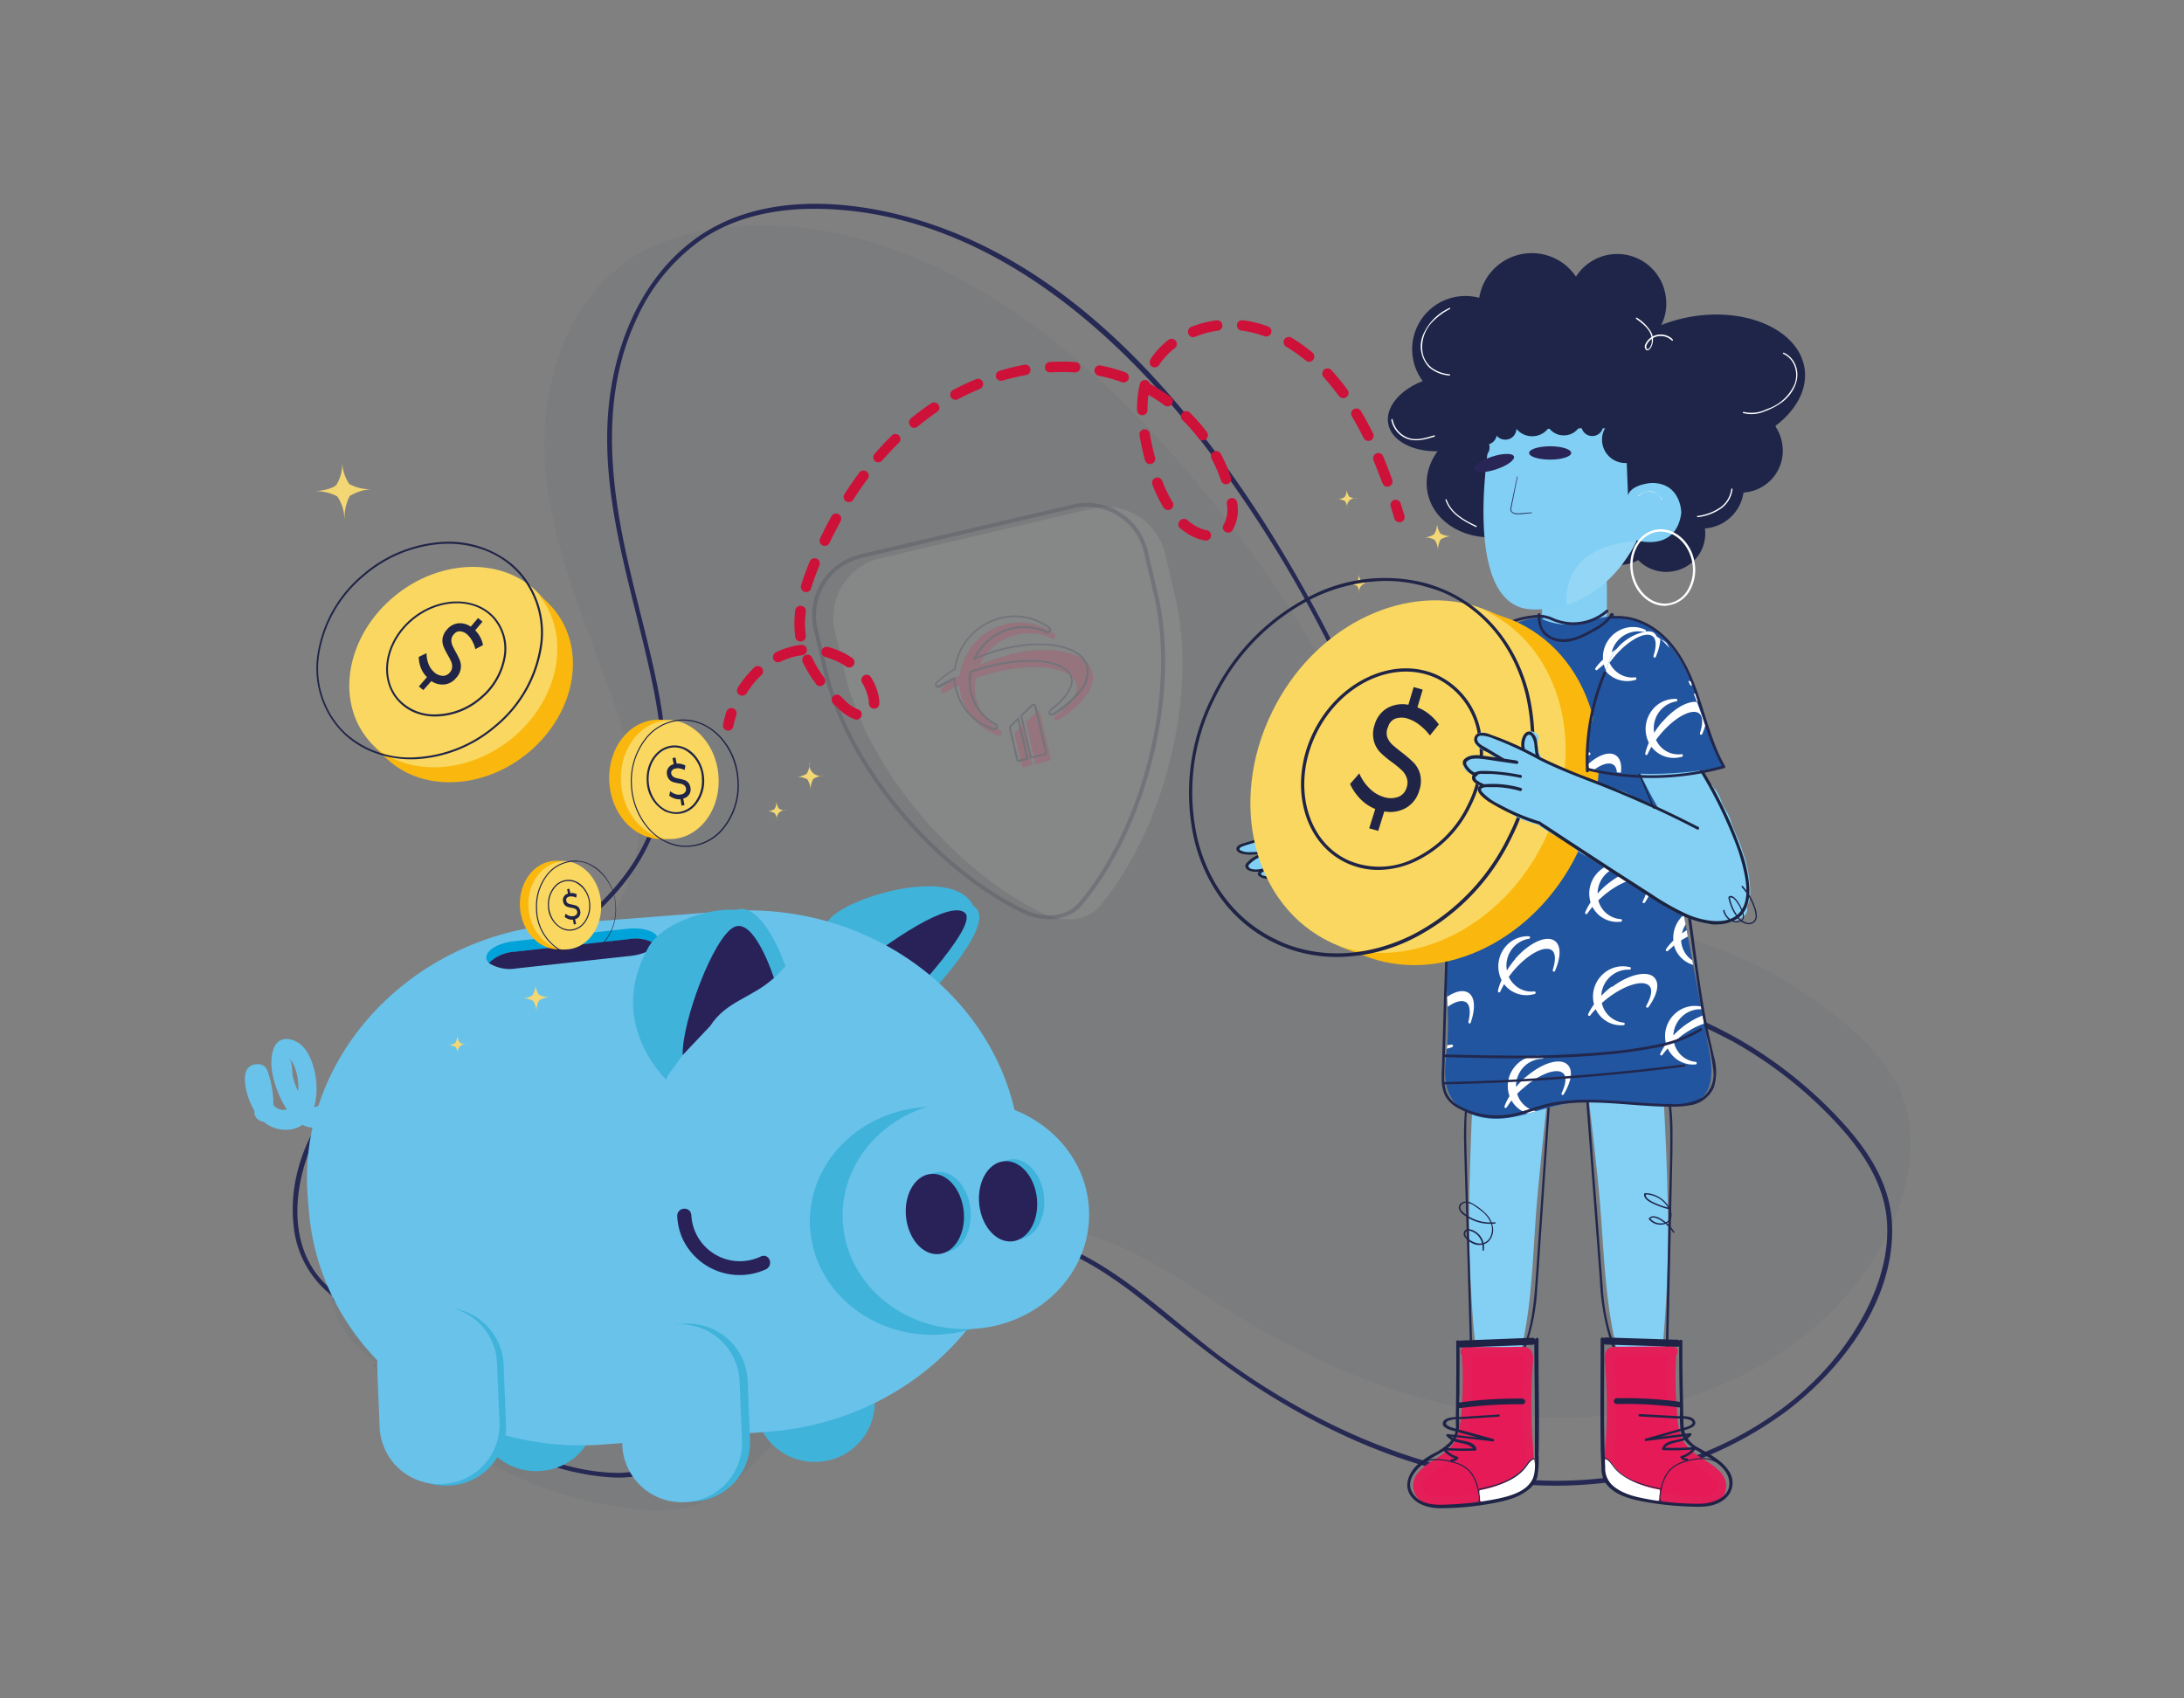 <svg xmlns="http://www.w3.org/2000/svg" xmlns:xlink="http://www.w3.org/1999/xlink" width="360" height="280" viewBox="0 0 360 280">
  <rect x="0" y="0" width="360" height="280" fill="#808080" stroke="none"/>
  <defs>
    <clipPath id="clip-path">
      <path id="Caminho_12162" data-name="Caminho 12162" d="M254,102.29a10.52,10.52,0,0,0,6.31.72c1.48-.28,2.88-.89,4.37-1.11,3.93-.59,7.86,1.62,10.39,4.69s3.94,6.88,5.29,10.61l2.85,7.85a1.35,1.35,0,0,1,.09,1c-.19.41-.72.52-1.17.57l-12,1.45c3.91,5.52,5.25,12.39,6.49,19l4.94,26.41c.53,2.82.79,6.35-1.58,8a6.84,6.84,0,0,1-3.76.88c-6.26.12-12.59-1.3-18.74-.1-3.28.64-6.4,2-9.72,2.35s-7.12-.61-8.79-3.51c-1.53-2.65-.81-6-.56-9a62,62,0,0,0-.1-8.29,179.057,179.057,0,0,1,2-36.28,1.45,1.45,0,0,0-.16-1.21,1.53,1.53,0,0,0-.5-.32l-4.06-1.87c1.93-4.78,3.35-9.84,6.15-14.18s7.4-8,12.57-7.87" fill="none"/>
    </clipPath>
    <clipPath id="clip-path-2">
      <path id="Caminho_12200" data-name="Caminho 12200" d="M272.73,105.05a8,8,0,0,1,2.47,2.36c4.23,5.72,5.32,13,8.61,19.23a61.21,61.21,0,0,1-21.51.42.85.85,0,0,1-.47-.18.67.67,0,0,1-.18-.42c-.57-3.06.26-6.17,1.1-9.18l1.6-5.78a14.661,14.661,0,0,1,1.07-3,8.31,8.31,0,0,1,5.45-4.11,2.24,2.24,0,0,1,1.23,0,1.22,1.22,0,0,1,.84,1.17" fill="none"/>
    </clipPath>
    <clipPath id="clip-path-3">
      <path id="Caminho_12221" data-name="Caminho 12221" d="M245.61,71s-5.58,29.24,6.71,29.7,17.3-11.39,17.3-11.39,6.42,2,7.33-4.45c.05-.29-.14-5.14-5-5,0,0-3.18.21-3.78,2l-.43-11.05Z" fill="none"/>
    </clipPath>
  </defs>
  <g id="tesouro_direto" data-name="tesouro direto" transform="translate(0.18 -0.23)">
    <rect id="Retângulo_4" data-name="Retângulo 4" width="360" height="280" transform="translate(-0.18 0.23)" fill="none"/>
    <g id="Grupo_27252" data-name="Grupo 27252" opacity="0.05">
      <path id="Caminho_12078" data-name="Caminho 12078" d="M61.13,225.16A64.38,64.38,0,0,0,104,248.92c4,.45,8.11.51,11.77-1.06a25,25,0,0,0,7.46-5.52A134.2,134.2,0,0,0,137,226.64c5.2-6.94,9.92-14.59,17.24-19.35a30,30,0,0,1,19.24-4.62c10.92,1.14,20.11,8.09,29.36,13.87,17.72,11.08,38.47,18.72,59.47,17.21s42-13.61,49.84-32.8c2.64-6.44,3.72-13.83,1.12-20.26-1.76-4.36-5.06-7.95-8.61-11.08a70.66,70.66,0,0,0-20.82-12.67c-15-5.89-32.46-6.92-44.94-17-8.77-7.05-13.73-17.53-19.2-27.28a217.381,217.381,0,0,0-28.1-39.15c-17.91-19.88-42.22-37.38-69.3-36-6.26.31-12.59,1.7-17.89,5C92.83,49.73,88.53,64.65,89.78,78s7,25.78,11.37,38.45c2.83,8.11,5.15,16.8,3.4,25.22-2.43,11.61-12,20.37-21.67,27.55s-20.16,14-26,24.39-4.87,25.66,5.6,31.52" fill="#1f2445"/>
    </g>
    <path id="Caminho_12079" data-name="Caminho 12079" d="M54.78,214.44a64.27,64.27,0,0,0,27.6,24.22c5.73,2.63,12.17,4.85,18.5,5.14a17.47,17.47,0,0,0,9.72-2.31,61.29,61.29,0,0,0,8.54-6.42,169.7,169.7,0,0,0,15.68-15.48c4.6-5,9.47-10.09,15.75-13a29.79,29.79,0,0,1,21-1.45c6.56,2,12.25,6,17.55,10.24s10.37,8.48,15.93,12.24a115.852,115.852,0,0,0,18.22,10.13c12.06,5.28,25.37,8.31,38.57,7.18a62.73,62.73,0,0,0,32.38-12c9.4-7.09,18.1-18.71,17.46-31.05-.35-6.77-4.2-12.37-8.69-17.18a70.641,70.641,0,0,0-16-12.81c-11.15-6.5-24-9.36-35.21-15.68a43.49,43.49,0,0,1-14.58-12.89c-3.92-5.6-6.59-11.94-9.17-18.24a236.19,236.19,0,0,0-20-39c-13.5-20.91-31.65-41.68-56.17-49.37-12-3.75-26.95-4.85-37.57,3-9.2,6.77-13.65,18.44-14.29,29.54-.88,15.09,4.51,29.56,7.46,44.14,1.53,7.5,2.35,15.48-.2,22.86-2.12,6.12-6.37,11.21-11.24,15.38C86,160.2,73.39,165,63.05,173.12c-8.78,6.91-16.16,17.53-14.82,29.25a16.55,16.55,0,0,0,6.63,11.71c.39.28.77-.37.38-.65-9.62-7-7-21-1.25-29.71,7.22-11,19.74-16.69,30.63-23.22,10.06-6,20.59-13.93,23.85-25.79,1.88-6.81,1.16-14-.18-20.85-1.45-7.35-3.54-14.56-5.15-21.87-2.87-13-4.19-26.83,1.64-39.25a31.9,31.9,0,0,1,11-13.23c5.88-3.87,13-5.06,19.94-4.83,25.59.85,46.79,18.65,61.84,37.94A206.291,206.291,0,0,1,220,108.86c3.09,6.33,5.71,12.85,8.44,19.35,2.46,5.87,5.16,11.72,9,16.83,7.5,9.94,18.94,14.71,30.21,19.07a139.076,139.076,0,0,1,17.73,7.78,69.94,69.94,0,0,1,16.13,12.39c4.94,5.11,9.31,11.09,9.4,18.48.08,6.85-2.9,13.49-6.81,19-6.82,9.61-17.24,16.22-28.39,19.7-25.67,8-52.52-1.59-73.53-16.71C192,217.4,182.75,207.07,170.13,204A30.45,30.45,0,0,0,151,205.59c-5.9,2.53-10.64,7-15,11.6-4.86,5.19-9.56,10.45-14.89,15.17a102.591,102.591,0,0,1-8.66,7,18,18,0,0,1-10.67,3.69c-6.46,0-13.22-2.39-19-5.07A64.39,64.39,0,0,1,67,227.74a61.87,61.87,0,0,1-11.57-13.68C55.17,213.65,54.52,214.06,54.78,214.44Z" fill="#262953"/>
    <g id="Grupo_27256" data-name="Grupo 27256" opacity="0.51">
      <g id="Grupo_27253" data-name="Grupo 27253" opacity="0.34">
        <g id="Grupo_37" data-name="Grupo 37">
          <g id="Grupo_26573" data-name="Grupo 26573">
            <path id="Stroke_4126" data-name="Stroke 4126" d="M172.31,151.08c-13.57-6.18-29.24-22.89-33.23-39.89l-1.61-6.82a10,10,0,0,1,7.42-12.1h0l35-8.21a10,10,0,0,1,12,7.53h0l1.62,6.89c3.91,16.67-2.07,38.42-11.88,50.46C178.32,153.68,172.31,151.08,172.31,151.08Z" fill="#b7b7b7"/>
          </g>
        </g>
      </g>
      <g id="Grupo_27254" data-name="Grupo 27254" opacity="0.34">
        <g id="Grupo_37-2" data-name="Grupo 37">
          <g id="Grupo_26573-2" data-name="Grupo 26573">
            <path id="Stroke_4126-2" data-name="Stroke 4126" d="M169.12,150.74c-13.57-6.18-29.24-22.88-33.23-39.89l-1.6-6.82a10,10,0,0,1,7.42-12.1h0l35-8.22a10,10,0,0,1,12,7.53h0l1.62,6.88c3.91,16.67-2.07,38.42-11.88,50.46C175.13,153.34,169.12,150.74,169.12,150.74Z" fill="none" stroke="#202447" stroke-width="0.65"/>
          </g>
        </g>
      </g>
      <g id="Grupo_27255" data-name="Grupo 27255" opacity="0.34">
        <path id="Caminho_12080" data-name="Caminho 12080" d="M165.64,108.37a28.351,28.351,0,0,0-4.38,1.54,9,9,0,0,1,6-5,8.83,8.83,0,0,1,5.81.49c.29.14.48.11.63-.12s.08-.41-.18-.6a9.55,9.55,0,0,0-8.2-1.45,10,10,0,0,0-7.28,8.33,18.061,18.061,0,0,0-2.91,2.17c-.23.22-.28.43-.14.62a.41.41,0,0,0,.59.06c.77-.45,1.57-.87,2.41-1.28a7.47,7.47,0,0,0,.18,1.47,9.21,9.21,0,0,0,6.16,6.83.481.481,0,0,0,.63-.2.432.432,0,0,0-.23-.56,8.19,8.19,0,0,1-4.09-8.65c.86-.3,1.81-.6,2.86-.88,6.83-1.76,13.11-1,13.8,1.94.34,1.49-1.21,3.47-3.23,5-.49.38-.51.56-.38.78s.39.21.65,0c3.64-2.3,6.14-5.19,5.54-7.75-.8-3.47-7.06-4.7-14.19-2.86" fill="#e52058"/>
        <path id="Caminho_12081" data-name="Caminho 12081" d="M170.66,117.65l-1.72,1.65,1.6,6.91.32-.08,1.8-.47a.39.39,0,0,0,.33-.5l-1.71-7.38c-.07-.31-.35-.39-.62-.13" fill="#e52058"/>
        <path id="Caminho_12082" data-name="Caminho 12082" d="M168.45,119.77l-1.2,1.16a.44.44,0,0,0-.14.45l1.19,5.13a.24.24,0,0,0,.33.19l1.35-.35Z" fill="#e52058"/>
        <path id="Caminho_12083" data-name="Caminho 12083" d="M163.88,120.57a.9.9,0,0,1-.45,0,9.51,9.51,0,0,1-4-2.61,9.3,9.3,0,0,1-2.22-4.34,8.312,8.312,0,0,1-.18-1.26c-.8.4-1.52.79-2.18,1.18a.57.57,0,0,1-.79-.1h0c-.12-.15-.24-.46.15-.82a17.71,17.71,0,0,1,2.88-2.16,9.94,9.94,0,0,1,2.35-5.19,10.25,10.25,0,0,1,5-3.2,9.69,9.69,0,0,1,8.33,1.48.55.55,0,0,1,.22.81.59.59,0,0,1-.83.18,8.53,8.53,0,0,0-5.7-.48,8.82,8.82,0,0,0-3.53,1.82,9.21,9.21,0,0,0-2.13,2.68,28,28,0,0,1,4-1.38c5-1.3,9.79-1.11,12.42.49a4,4,0,0,1,2,2.49,4.92,4.92,0,0,1-1.21,4.1,16.54,16.54,0,0,1-4.4,3.82.72.72,0,0,1-.55.12.47.47,0,0,1-.31-.22c-.17-.28-.16-.54.41-1,2.25-1.75,3.46-3.63,3.17-4.89a2.63,2.63,0,0,0-1.32-1.64,10.43,10.43,0,0,0-5.06-1.11,27.42,27.42,0,0,0-7.22.93c-.89.23-1.77.5-2.77.84a8.06,8.06,0,0,0,4,8.4.53.53,0,0,1,.3.76.51.51,0,0,1-.38.3Zm-6.59-8.74v.24a7.369,7.369,0,0,0,.17,1.44,9.07,9.07,0,0,0,6.06,6.72c.34.11.41,0,.44-.11a.284.284,0,0,0-.16-.37,8.23,8.23,0,0,1-4.1-5.4,8.35,8.35,0,0,1-.08-3.41v-.09h.08c1-.36,2-.64,2.88-.88,5.18-1.34,10.1-1.26,12.52.21a3,3,0,0,1,1.5,1.82c.32,1.4-.91,3.35-3.29,5.2-.46.36-.4.46-.33.58a.15.15,0,0,0,.11.08.41.41,0,0,0,.31-.09,16.25,16.25,0,0,0,4.32-3.74,4.64,4.64,0,0,0,1.16-3.83,3.68,3.68,0,0,0-1.82-2.3c-2.57-1.56-7.24-1.73-12.18-.46v0a28.94,28.94,0,0,0-4.35,1.53l-.38.17.17-.37a9.07,9.07,0,0,1,2.4-3.16,9.33,9.33,0,0,1,3.65-1.9,8.89,8.89,0,0,1,5.91.51c.28.13.36.05.43-.07s.11-.21-.13-.39a9.41,9.41,0,0,0-8.07-1.43,9.91,9.91,0,0,0-4.87,3.1,9.72,9.72,0,0,0-2.29,5.1v.08h-.07a18.4,18.4,0,0,0-2.89,2.15c-.24.23-.16.36-.11.41s.13.17.38,0c.73-.43,1.52-.85,2.42-1.29Z" fill="#202447"/>
        <path id="Caminho_12084" data-name="Caminho 12084" d="M169.79,125.27h-.14l-1.65-7.1,1.78-1.72a.58.58,0,0,1,.55-.18.48.48,0,0,1,.33.39l1.71,7.38a.54.54,0,0,1-.45.69l-1.79.46Zm-1.48-7,1.55,6.66h.16l1.8-.46c.27-.07.23-.26.22-.32l-1.71-7.38a.19.19,0,0,0-.12-.16.272.272,0,0,0-.24.11Z" fill="#202447"/>
        <path id="Caminho_12085" data-name="Caminho 12085" d="M167.85,125.77a.39.39,0,0,1-.32,0,.42.42,0,0,1-.19-.27l-1.19-5.13a.58.58,0,0,1,.19-.59l1.4-1.36,1.63,7-1.5.39Zm-.29-6.78-1,1a.28.28,0,0,0-.1.3l1.19,5.13a.15.15,0,0,0,0,.08.17.17,0,0,0,.1,0l1.2-.31Z" fill="#202447"/>
      </g>
    </g>
    <path id="Retângulo_126" data-name="Retângulo 126" d="M98.1,232.68l-.41-9.93a9.79,9.79,0,0,0-10.26-9.3h0a9.77,9.77,0,0,0-9.49,10.06l.4,9.94a9.81,9.81,0,0,0,10.27,9.3h0a9.78,9.78,0,0,0,9.49-10.07Z" fill="#40b3db"/>
    <path id="Retângulo_127" data-name="Retângulo 127" d="M144,231.12l-.41-9.93a9.8,9.8,0,0,0-10.26-9.3h0A9.78,9.78,0,0,0,123.88,222l.4,9.93a9.81,9.81,0,0,0,10.27,9.3h0A9.78,9.78,0,0,0,144,231.12Z" fill="#40b3db"/>
    <g id="Grupo_1123" data-name="Grupo 1123">
      <path id="Caminho_570" data-name="Caminho 570" d="M136.92,161.3s-3.42-5.33-.6-9.27,21.44-9.41,24.07-2.08Z" fill="#40b3db"/>
      <path id="Caminho_571" data-name="Caminho 571" d="M136.59,161.47s16-14.82,23.25-12.08c6.54,2.47-11.88,20.06-11.88,20.06S146.23,159.92,136.59,161.47Z" fill="#40b3db"/>
      <path id="Caminho_572" data-name="Caminho 572" d="M147.26,167.32s14-14.32,11.64-16.57-12.54,4.49-19.83,10.62C139.07,161.37,145.93,162.84,147.26,167.32Z" fill="#282258"/>
    </g>
    <path id="Caminho_573" data-name="Caminho 573" d="M99.42,238.37l27.26-2.12c24.76-1.94,43.41-22.27,41.44-45.19l-.21-2.44c-2-22.92-23.85-40.09-48.61-38.16L92,152.58c-24.76,1.94-43.41,22.27-41.44,45.19l.21,2.44C52.77,223.13,74.65,240.3,99.42,238.37Z" fill="#69c2ea"/>
    <path id="Retângulo_128" data-name="Retângulo 128" d="M83.23,235.08l-.4-9.94a9.81,9.81,0,0,0-10.27-9.3h0a9.77,9.77,0,0,0-9.48,10.07l.4,9.93a9.79,9.79,0,0,0,10.26,9.3h0a9.76,9.76,0,0,0,9.49-10.06Z" fill="#40b3db"/>
    <path id="Retângulo_128-2" data-name="Retângulo 128-2" d="M82.15,234.82l-.4-9.93a9.8,9.8,0,0,0-10.27-9.3h0A9.76,9.76,0,0,0,62,225.65l.4,9.94a9.8,9.8,0,0,0,10.26,9.3h0a9.77,9.77,0,0,0,9.49-10.07Z" fill="#69c2ea"/>
    <path id="Retângulo_128-3" data-name="Retângulo 128-3" d="M123.45,237.71l-.4-9.94a9.81,9.81,0,0,0-10.27-9.3h0a9.77,9.77,0,0,0-9.48,10.07l.4,9.93a9.81,9.81,0,0,0,10.3,9.31h0a9.77,9.77,0,0,0,9.45-10.07Z" fill="#40b3db"/>
    <path id="Retângulo_129" data-name="Retângulo 129" d="M122.13,237.81l-.4-9.93a9.8,9.8,0,0,0-10.27-9.3h0A9.76,9.76,0,0,0,102,228.64l.4,9.94a9.81,9.81,0,0,0,10.27,9.3h0a9.77,9.77,0,0,0,9.46-10.07Z" fill="#69c2ea"/>
    <ellipse id="Elipse_34" data-name="Elipse 34" cx="20.31" cy="18.8" rx="20.31" ry="18.8" transform="translate(132.77 183.3) rotate(-1.69)" fill="#40b3db"/>
    <ellipse id="Elipse_35" data-name="Elipse 35" cx="20.32" cy="18.81" rx="20.32" ry="18.81" transform="translate(138.161 182.344) rotate(-1.7)" fill="#69c2ea"/>
    <ellipse id="Elipse_36" data-name="Elipse 36" cx="4.8" cy="6.64" rx="4.8" ry="6.64" transform="matrix(0.994, -0.105, 0.105, 0.994, 161.672, 191.861)" fill="#40b3db"/>
    <ellipse id="Elipse_37" data-name="Elipse 37" cx="4.78" cy="6.64" rx="4.78" ry="6.64" transform="translate(160.538 192.177) rotate(-6.01)" fill="#282258"/>
    <ellipse id="Elipse_38" data-name="Elipse 38" cx="4.78" cy="6.64" rx="4.78" ry="6.64" transform="translate(149.585 193.954) rotate(-6)" fill="#40b3db"/>
    <ellipse id="Elipse_39" data-name="Elipse 39" cx="4.78" cy="6.64" rx="4.78" ry="6.64" transform="translate(148.473 194.269) rotate(-6)" fill="#282258"/>
    <g id="Grupo_1124" data-name="Grupo 1124">
      <path id="Caminho_574" data-name="Caminho 574" d="M80,158.18c-.15-1.23,1.88-2.47,4.52-2.77l18.72-2.06c2.64-.29,4.92.48,5.08,1.71h0a1.33,1.33,0,0,1-.27.9,6.41,6.41,0,0,0-4.59-.89L84.7,157.14A6.24,6.24,0,0,0,80.45,159a1.29,1.29,0,0,1-.48-.82Z" fill="#00a3d9"/>
      <path id="Caminho_575" data-name="Caminho 575" d="M84.7,157.13l18.73-2.07a6.369,6.369,0,0,1,4.59.89c-.62.89-2.27,1.65-4.25,1.87L85,159.88a6.46,6.46,0,0,1-4.59-.88A6.5,6.5,0,0,1,84.7,157.13Z" fill="#282258"/>
    </g>
    <g id="Grupo_1125" data-name="Grupo 1125">
      <path id="Caminho_576" data-name="Caminho 576" d="M109.66,178.24s-10-9.24-3-21.77c2.63-4.7,11.72-6.85,14.94-6.15,5.38,1.16,4.57,7,7,9.28.84.8-5.71,1.72-8.59,5-4.12,4.69-9.22,9.84-9.22,9.84Z" fill="#40b3db"/>
      <path id="Caminho_577" data-name="Caminho 577" d="M129.29,159.55c0-.2-3.7-10.66-8-9.36s-11.8,15.18-11.66,27.7l2.72-3.72,6.19-10.87,8.66-1.61Z" fill="#40b3db"/>
      <path id="Caminho_578" data-name="Caminho 578" d="M127.39,161.46s-3.23-10.15-6.62-8.37-8.55,15.57-8.42,21.08l4.55-4.81c2.63-4.1,6.81-4.57,10.49-7.9Z" fill="#282258"/>
    </g>
    <path id="Caminho_1574" data-name="Caminho 1574" d="M113.4,200.55a8.39,8.39,0,0,0,12,7.16c.91-.41,1.41,1,.51,1.44a10,10,0,0,1-13.16-4.7,9.68,9.68,0,0,1-.92-3.78c0-1,1.51-1.09,1.55-.11Z" fill="#282258" stroke="#282258" stroke-linecap="round" stroke-linejoin="round" stroke-width="0.75"/>
    <path id="Caminho_12086" data-name="Caminho 12086" d="M54.05,179.47a6.3,6.3,0,0,1-1.44,2.84c-1.47,1.17-2.57-.27-3.3-1.54a11.73,11.73,0,0,1-1.17-2.84c-.27-1,0-2.71-.83-3.35,1.54,1.18,2.07,5,1.41,6.7-.88,2.36-3,2.61-4.35.47-.57-.93-.51-3.09-1.84-3.07l-1.59-1a12.88,12.88,0,0,1,.82,5.73c-.16,1.93,2.88,2.55,3.05.59a16.59,16.59,0,0,0-.93-7.32,1.59,1.59,0,0,0-1.58-1c-2.79,0-2.2,3.33-1.68,5.06.84,2.78,2.69,5.54,5.93,5.74,6.75.41,6.4-9.91,3.41-13.47-1.36-1.63-4.16-2.38-5.05.15-1,2.73.27,6.57,1.61,9,1.21,2.19,3.23,4.63,6.08,3.82,2.57-.73,3.8-3.57,4.5-5.84.58-1.88-2.47-2.46-3.05-.59Z" fill="#69c2ea"/>
    <path id="Caminho_12087" data-name="Caminho 12087" d="M86.6,149.67c.17,3.79,2.75,6.83,5.89,7.1h.6c3.41-.1,6-3.45,5.82-7.49-.16-3.72-2.64-6.7-5.68-7.08h-.8C89,142.28,86.41,145.63,86.6,149.67Z" fill="#f9d760"/>
    <path id="Caminho_12088" data-name="Caminho 12088" d="M85.52,149.64c.17,3.79,2.76,6.84,5.91,7.09h.29l1.1.07c-3.14-.26-5.72-3.31-5.9-7.1-.18-4,2.43-7.38,5.82-7.49h.15l-1.07-.07h-.46C87.94,142.24,85.34,145.6,85.52,149.64Z" fill="#fab80e"/>
    <path id="Caminho_12089" data-name="Caminho 12089" d="M92.52,153.41a4.33,4.33,0,0,1-2.38-3.82,4.56,4.56,0,0,1,.88-3,3.13,3.13,0,0,1,2.41-1.31c1.93-.06,3.58,1.77,3.68,4.07h0a4.52,4.52,0,0,1-.88,3,3.13,3.13,0,0,1-2.41,1.31,3,3,0,0,1-1.3-.25Zm2.14-7.69a2.84,2.84,0,0,0-3.49,1,4.34,4.34,0,0,0-.85,2.86c.11,2.21,1.67,3.95,3.49,3.9a3,3,0,0,0,2.28-1.24,4.37,4.37,0,0,0,.84-2.86,4.16,4.16,0,0,0-2.27-3.66Z" fill="#202447"/>
    <path id="Caminho_12090" data-name="Caminho 12090" d="M93.33,149.07a1,1,0,0,0,.31.18l.48.11a6.225,6.225,0,0,1,.62.15,1.37,1.37,0,0,1,.45.3,1.22,1.22,0,0,1,.27.6,1.15,1.15,0,0,1-.13.85,1.2,1.2,0,0,1-.71.51l.16.81-.37.06-.15-.79a1.72,1.72,0,0,1-.71-.09,2.19,2.19,0,0,1-.65-.36l.13-.54a2,2,0,0,0,.64.36,1.27,1.27,0,0,0,.64.05.83.83,0,0,0,.53-.27.59.59,0,0,0,.12-.48.69.69,0,0,0-.18-.35,1.06,1.06,0,0,0-.33-.18,4.148,4.148,0,0,0-.48-.11,3.3,3.3,0,0,1-.62-.15,1.09,1.09,0,0,1-.44-.29,1.22,1.22,0,0,1-.27-.6,1,1,0,0,1,.14-.81,1.1,1.1,0,0,1,.67-.48l-.15-.73.37-.07.15.73a1.75,1.75,0,0,1,.56,0,1.84,1.84,0,0,1,.51.19l-.1.55a2.308,2.308,0,0,0-.56-.19,1.679,1.679,0,0,0-.5,0,.8.8,0,0,0-.46.22.43.43,0,0,0-.11.42A.6.6,0,0,0,93.33,149.07Z" fill="#202447"/>
    <path id="Caminho_12091" data-name="Caminho 12091" d="M92.62,157.21a8,8,0,0,1-4.44-7.1h0a8.4,8.4,0,0,1,1.67-5.57,6,6,0,0,1,4.56-2.43h.15a3.4,3.4,0,0,1,.71.05c3.29.4,5.9,3.65,6.08,7.55a8.48,8.48,0,0,1-1.67,5.57,6,6,0,0,1-4.56,2.43h-.65a5.6,5.6,0,0,1-1.85-.5Zm4.21-14.5a5.71,5.71,0,0,0-1.58-.44h-.84A5.88,5.88,0,0,0,90,144.62a8.26,8.26,0,0,0-1.64,5.48h0a7.87,7.87,0,0,0,4.36,7,5.9,5.9,0,0,0,1.81.47h.36a2.4,2.4,0,0,0,.27,0,5.84,5.84,0,0,0,4.46-2.38,8.3,8.3,0,0,0,1.65-5.49A8,8,0,0,0,96.83,142.71Z" fill="#202447"/>
    <path id="Caminho_12092" data-name="Caminho 12092" d="M85.14,122.24c-7.33,6.21-17.43,6.67-23.33,1.31l-.62-.61a6,6,0,0,1-.45-.49c-5.68-6.5-3.94-17.11,3.87-23.73,7.18-6.1,17-6.65,22.94-1.65h0a14.769,14.769,0,0,1,1.21,1.16h0l.24.27C94.69,105,93,115.62,85.14,122.24Z" fill="#f9d760"/>
    <path id="Caminho_12093" data-name="Caminho 12093" d="M87.06,124.18c-7.35,6.22-17.47,6.67-23.36,1.25h0l-.52-.49-2-1.93c5.9,5.37,16,4.91,23.34-1.31,7.79-6.61,9.48-17.23,3.86-23.7l-.25-.27,2,1.86h0c.26.26.52.54.77.83C96.61,107,94.86,117.56,87.06,124.18Z" fill="#fab80e"/>
    <path id="Caminho_12094" data-name="Caminho 12094" d="M68,117.64a7.66,7.66,0,0,1-2.7-2c-3.15-3.64-2.13-9.64,2.3-13.38s10.63-3.84,13.81-.2a7.94,7.94,0,0,1,1.72,6.68,11.44,11.44,0,0,1-4,6.73,11.77,11.77,0,0,1-7.36,2.88,9,9,0,0,1-3.77-.71Zm-.21-15.13c-4.3,3.64-5.3,9.45-2.24,12.95A7.85,7.85,0,0,0,71.77,118a11.46,11.46,0,0,0,7.15-2.8,11.15,11.15,0,0,0,3.89-6.55,7.62,7.62,0,0,0-1.65-6.41c-3.06-3.5-9-3.39-13.34.24Z" fill="#202447"/>
    <path id="Caminho_12095" data-name="Caminho 12095" d="M74.22,105.71a2.21,2.21,0,0,0,.15.88c.12.28.31.64.56,1.11a10.809,10.809,0,0,1,.71,1.45,2.78,2.78,0,0,1,.13,1.31A2.94,2.94,0,0,1,75,112a2.89,2.89,0,0,1-1.9,1.07,3.3,3.3,0,0,1-2.18-.55L69.59,114l-.73-.6,1.34-1.54a4.34,4.34,0,0,1-1-1.51,5,5,0,0,1-.35-1.82l1.28-.62a4.74,4.74,0,0,0,.34,1.82,3.39,3.39,0,0,0,.92,1.32,2.25,2.25,0,0,0,1.41.6,1.45,1.45,0,0,0,1.15-.53,1.52,1.52,0,0,0,.4-.9,2,2,0,0,0-.16-.91,10.829,10.829,0,0,0-.58-1.12,10.4,10.4,0,0,1-.7-1.42,2.7,2.7,0,0,1-.14-1.32,3,3,0,0,1,.75-1.46,2.79,2.79,0,0,1,1.83-1,3.17,3.17,0,0,1,2.07.55l1.2-1.42.73.6-1.2,1.43a4.37,4.37,0,0,1,.84,1.15,4.88,4.88,0,0,1,.45,1.28l-1.27.67a4.93,4.93,0,0,0-.53-1.38,3.72,3.72,0,0,0-.77-1,2,2,0,0,0-1.2-.56,1.16,1.16,0,0,0-1,.45,1.46,1.46,0,0,0-.45.95Z" fill="#202447"/>
    <path id="Caminho_12096" data-name="Caminho 12096" d="M60.72,124a15,15,0,0,1-4-2.59l-.65-.65c-.23-.24-.34-.35-.49-.53a15.12,15.12,0,0,1-3.34-12.64,21.31,21.31,0,0,1,7.45-12.7A22.14,22.14,0,0,1,72.38,89.6a16.45,16.45,0,0,1,11.77,3.57,13.76,13.76,0,0,1,1.29,1.24l.26.29a15.12,15.12,0,0,1,3.36,12.65,21.33,21.33,0,0,1-7.46,12.7,22.1,22.1,0,0,1-13,5.33A17.33,17.33,0,0,1,60.72,124ZM80.4,91.23a17.17,17.17,0,0,0-8-1.31,21.88,21.88,0,0,0-12.54,5.24,21.07,21.07,0,0,0-7.35,12.51,14.84,14.84,0,0,0,3.27,12.38c.15.17.25.29.47.51s.43.45.65.64a15.86,15.86,0,0,0,11.66,3.86,21.87,21.87,0,0,0,12.82-5.25h0a21,21,0,0,0,7.34-12.51,14.8,14.8,0,0,0-3.27-12.39l-.26-.29a15.921,15.921,0,0,0-1.26-1.2,14.46,14.46,0,0,0-3.53-2.19Z" fill="#202447"/>
    <path id="Caminho_12097" data-name="Caminho 12097" d="M101.69,129c.23,5.1,3.71,9.2,7.93,9.56h.81c4.58-.14,8.09-4.66,7.84-10.09-.23-5-3.56-9-7.66-9.53h0a8.652,8.652,0,0,0-.88,0h-.2C104.94,119.09,101.44,123.61,101.69,129Z" fill="#f9d760"/>
    <path id="Caminho_12098" data-name="Caminho 12098" d="M100.24,129c.23,5.11,3.72,9.21,8,9.54h.38l1.48.09c-4.22-.36-7.7-4.46-7.93-9.56-.25-5.43,3.26-9.94,7.83-10.09h.2l-1.44-.1h-.6C103.49,119.05,100,123.57,100.24,129Z" fill="#fab80e"/>
    <path id="Caminho_12099" data-name="Caminho 12099" d="M109.65,134.11a5.86,5.86,0,0,1-3.23-5.17c-.15-3.13,1.86-5.73,4.47-5.81s4.85,2.39,5,5.52a6.13,6.13,0,0,1-1.19,4,4.1,4.1,0,0,1-5,1.43Zm2.88-10.34a3.77,3.77,0,0,0-1.63-.32c-2.43.07-4.29,2.53-4.16,5.48s2.23,5.28,4.66,5.2a3.94,3.94,0,0,0,3-1.65,5.8,5.8,0,0,0,1.12-3.82h0a5.53,5.53,0,0,0-2.99-4.89Z" fill="#202447"/>
    <path id="Caminho_12100" data-name="Caminho 12100" d="M110.75,128.24a1.32,1.32,0,0,0,.42.23,5.409,5.409,0,0,0,.65.15,6.5,6.5,0,0,1,.84.22,1.45,1.45,0,0,1,.59.39,1.55,1.55,0,0,1,.37.81,1.52,1.52,0,0,1-.18,1.14,1.64,1.64,0,0,1-1,.7l.21,1.08-.49.09L112,132a2.38,2.38,0,0,1-1-.13,2.62,2.62,0,0,1-.87-.47l.16-.73a2.75,2.75,0,0,0,.87.48,1.79,1.79,0,0,0,.86.07,1.11,1.11,0,0,0,.71-.36.76.76,0,0,0,.16-.65.85.85,0,0,0-.24-.47,1.24,1.24,0,0,0-.43-.25,5.18,5.18,0,0,0-.66-.14,7.719,7.719,0,0,1-.83-.2,1.41,1.41,0,0,1-.59-.4,1.55,1.55,0,0,1-.37-.8,1.43,1.43,0,0,1,.19-1.09,1.55,1.55,0,0,1,.91-.65l-.2-1,.49-.09.2,1a2.44,2.44,0,0,1,.76.06,2.78,2.78,0,0,1,.68.25l-.14.75a2.78,2.78,0,0,0-.75-.26,1.88,1.88,0,0,0-.67,0,1,1,0,0,0-.62.29.62.62,0,0,0-.15.57A.78.78,0,0,0,110.75,128.24Z" fill="#202447"/>
    <path id="Caminho_12101" data-name="Caminho 12101" d="M109.82,139.2a9.21,9.21,0,0,1-3.37-2.58,11.75,11.75,0,0,1-2.63-7h0a11.35,11.35,0,0,1,2.25-7.5,8.08,8.08,0,0,1,6.13-3.27h.21a7.46,7.46,0,0,1,1,.06c4.43.55,8,4.92,8.18,10.16a11.32,11.32,0,0,1-2.25,7.5,8,8,0,0,1-6.13,3.27,2.379,2.379,0,0,1-.38,0h-.49A7.89,7.89,0,0,1,109.82,139.2Zm5.65-19.53a7.82,7.82,0,0,0-2.13-.58,7.26,7.26,0,0,0-.93-.06h-.2a7.85,7.85,0,0,0-6,3.2,11.11,11.11,0,0,0-2.22,7.38h0a11.67,11.67,0,0,0,2.59,6.9,8.48,8.48,0,0,0,5.72,3.14h.85a7.86,7.86,0,0,0,6-3.21,11.17,11.17,0,0,0,2.22-7.38C121.18,124.8,118.77,121.11,115.47,119.67Z" fill="#202447"/>
    <path id="Caminho_3673-2" data-name="Caminho 3673-2" d="M56.62,85.72A7.64,7.64,0,0,1,57.47,82a7.84,7.84,0,0,1,3.61-1.12A7,7,0,0,1,57.37,80a6.92,6.92,0,0,1-1.14-3.64,6.72,6.72,0,0,1-.95,3.79c-.55.61-2.31,1-3.57,1.08a7.1,7.1,0,0,1,3.72.85,7,7,0,0,1,1.16,3.61Z" fill="#f2d774"/>
    <path id="Caminho_3674-2" data-name="Caminho 3674-2" d="M127.91,135.56a1.39,1.39,0,0,1,.94-1.71h0a1.56,1.56,0,0,1,.68,0,2.5,2.5,0,0,1-1.31-.3,2.38,2.38,0,0,1-.41-1.29,2.54,2.54,0,0,1-.32,1.35,2.42,2.42,0,0,1-1.28.38,2.35,2.35,0,0,1,1.32.31,2.44,2.44,0,0,1,.38,1.26Z" fill="#f2d774"/>
    <path id="Caminho_3675-2" data-name="Caminho 3675-2" d="M133.44,130.54a3.56,3.56,0,0,1,.44-1.89,3.78,3.78,0,0,1,1.79-.57,1.89,1.89,0,0,1-2.4-2.21,3.35,3.35,0,0,1-.46,1.9,3.19,3.19,0,0,1-1.77.53,3.61,3.61,0,0,1,1.85.41,3.5,3.5,0,0,1,.55,1.83Z" fill="#f2d774"/>
    <path id="Caminho_3674-2-2" data-name="Caminho 3674-2" d="M75.3,174.11a1.37,1.37,0,0,1,.93-1.71h0a1.61,1.61,0,0,1,.69,0,2.52,2.52,0,0,1-1.32-.3,2.38,2.38,0,0,1-.41-1.29,2.45,2.45,0,0,1-.32,1.35,2.42,2.42,0,0,1-1.28.38,2.4,2.4,0,0,1,1.33.31A2.53,2.53,0,0,1,75.3,174.11Z" fill="#f2d774"/>
    <path id="Caminho_3675-2-2" data-name="Caminho 3675-2" d="M88.24,167.07a3.6,3.6,0,0,1,.44-1.9,3.88,3.88,0,0,1,1.79-.56,3.46,3.46,0,0,1-1.84-.42,3.49,3.49,0,0,1-.56-1.79,3.3,3.3,0,0,1-.46,1.89,3.09,3.09,0,0,1-1.77.53,3.6,3.6,0,0,1,1.85.42,3.5,3.5,0,0,1,.55,1.83Z" fill="#f2d774"/>
    <path id="Caminho_3674-2-3" data-name="Caminho 3674-2" d="M223.91,98.11a1.39,1.39,0,0,1,.94-1.71h0a1.56,1.56,0,0,1,.68,0,2.54,2.54,0,0,1-1.32-.3,2.45,2.45,0,0,1-.4-1.29,2.46,2.46,0,0,1-.33,1.35,2.39,2.39,0,0,1-1.27.38,2.35,2.35,0,0,1,1.32.31,2.53,2.53,0,0,1,.38,1.26Z" fill="#f2d774"/>
    <path id="Caminho_3675-2-3" data-name="Caminho 3675-2" d="M236.86,91.07a3.59,3.59,0,0,1,.43-1.9,3.92,3.92,0,0,1,1.79-.56,3.49,3.49,0,0,1-1.84-.42,3.48,3.48,0,0,1-.55-1.79,3.39,3.39,0,0,1-.47,1.89,3.06,3.06,0,0,1-1.76.53,3.62,3.62,0,0,1,1.85.42,3.5,3.5,0,0,1,.55,1.83Z" fill="#f2d774"/>
    <path id="Caminho_3674-2-4" data-name="Caminho 3674-2" d="M221.91,84.11a1.39,1.39,0,0,1,.94-1.71h0a1.56,1.56,0,0,1,.68,0,2.54,2.54,0,0,1-1.32-.3,2.45,2.45,0,0,1-.4-1.29,2.46,2.46,0,0,1-.33,1.35,2.39,2.39,0,0,1-1.27.38,2.35,2.35,0,0,1,1.32.31A2.53,2.53,0,0,1,221.91,84.11Z" fill="#f2d774"/>
    <path id="Caminho_3675-2-4" data-name="Caminho 3675-2" d="M242.86,168.07a3.59,3.59,0,0,1,.43-1.9,3.92,3.92,0,0,1,1.79-.56,1.88,1.88,0,0,1-2.39-2.21,3.39,3.39,0,0,1-.47,1.89,3.06,3.06,0,0,1-1.76.53,3.62,3.62,0,0,1,1.85.42,3.5,3.5,0,0,1,.55,1.83Z" fill="#f2d774"/>
    <path id="Caminho_12102" data-name="Caminho 12102" d="M229.89,86.09a.89.89,0,0,0,.86.21.87.87,0,0,0,.57-1.08c-.21-.66-.41-1.32-.62-2a.88.88,0,0,0-1.09-.56.87.87,0,0,0-.55,1.09c.21.65.41,1.3.61,2A1,1,0,0,0,229.89,86.09Z" fill="#ce1139"/>
    <path id="Caminho_12103" data-name="Caminho 12103" d="M121.43,113.62a17.289,17.289,0,0,1,2.36-3c.12-.13.24-.24.36-.36a.863.863,0,0,1,1.19,1.25l-.33.32a15.24,15.24,0,0,0-2.12,2.69.87.87,0,0,1-1.19.27l-.15-.12a.86.86,0,0,1-.12-1.05Zm5.89-4.68a.87.87,0,0,1,.39-1.16,13.33,13.33,0,0,1,2.53-.94,11.569,11.569,0,0,1,1.68-.3.86.86,0,0,1,.17,1.71,9.6,9.6,0,0,0-1.42.26,11.239,11.239,0,0,0-2.2.82.87.87,0,0,1-1-.16.91.91,0,0,1-.15-.23Zm9.82,7.25a.86.86,0,0,1,1.21-1.22h0l.09.1.93.9a5.83,5.83,0,0,0,1.92,1.22.863.863,0,1,1-.57,1.63,7.54,7.54,0,0,1-2.52-1.6c-.34-.31-.67-.63-1-.93ZM134.35,113a19.21,19.21,0,0,1-2.23-3.66.86.86,0,0,1,1.56-.72,17.739,17.739,0,0,0,2,3.34.86.86,0,0,1-.17,1.2.84.84,0,0,1-1.12-.07Zm-3.45-7.83a17.39,17.39,0,0,1,0-4.32.87.87,0,0,1,1-.74.86.86,0,0,1,.74,1,14.791,14.791,0,0,0,0,3.87.87.87,0,0,1-.74,1,.88.88,0,0,1-1-.74Zm12.13,11a4,4,0,0,0-.1-.93,8.06,8.06,0,0,0-1-2.45.86.86,0,1,1,1.46-.91,9.43,9.43,0,0,1,1.24,3,6,6,0,0,1,.14,1.35.86.86,0,1,1-1.72-.05Zm-7.78-8.67a.86.86,0,0,1,1.05-.61,12.64,12.64,0,0,1,4,1.82.864.864,0,0,1-1,1.41,11.49,11.49,0,0,0-3.45-1.57.85.85,0,0,1-.61-1Zm-3.39-10.77c.34-1.09.76-2.27,1.29-3.59l.14-.34a.863.863,0,0,1,1.6.65l-.14.33c-.51,1.28-.92,2.41-1.24,3.45a.85.85,0,0,1-1.07.57.82.82,0,0,1-.36-.21.87.87,0,0,1-.22-.85ZM135,89c.6-1.26,1.23-2.51,1.89-3.7a.862.862,0,0,1,1.51.83c-.64,1.16-1.26,2.38-1.85,3.61a.85.85,0,0,1-1.15.4.63.63,0,0,1-.23-.16A.86.86,0,0,1,135,89Zm4-7.28c.76-1.18,1.55-2.33,2.36-3.43a.87.87,0,1,1,1.39,1c-.79,1.06-1.56,2.18-2.29,3.33a.86.86,0,0,1-1.19.26.57.57,0,0,1-.15-.12.86.86,0,0,1-.12-1.03Zm5-6.68c.78-.9,1.58-1.77,2.4-2.59l.46-.46A.835.835,0,0,1,148,73.21c-.14.15-.29.29-.44.44-.79.79-1.57,1.64-2.32,2.5a.86.86,0,0,1-1.21.09h0a.86.86,0,0,1-.03-1.19Zm5.85-4.63a.86.86,0,0,1,.12-1.21c.62-.51,1.26-1,1.9-1.48.47-.35,1-.7,1.45-1a.857.857,0,1,1,.96,1.42c-.47.32-.93.65-1.39,1-.62.46-1.23.94-1.83,1.43a.87.87,0,0,1-1.15-.05Zm6.71-4.71a.86.86,0,0,1,.35-1.17c1.23-.66,2.51-1.26,3.79-1.79a.86.86,0,0,1,1.12.47.87.87,0,0,1-.47,1.13,38.656,38.656,0,0,0-3.63,1.71.86.86,0,0,1-1-.15.62.62,0,0,1-.21-.19ZM164,62.43a.87.87,0,0,1,.58-1.07,40.31,40.31,0,0,1,4.09-1,.863.863,0,1,1,.3,1.7,38.589,38.589,0,0,0-3.9.91.85.85,0,0,1-.85-.21.81.81,0,0,1-.22-.33Zm30.32,23.64a.86.86,0,0,1,1.21-.1,8.791,8.791,0,0,0,1.17.86,5.92,5.92,0,0,0,2,.81.86.86,0,1,1-.31,1.69,7.54,7.54,0,0,1-2.63-1,12.179,12.179,0,0,1-1.38-1h-.05a.86.86,0,0,1,.01-1.26Zm-2.71-2.13a23.41,23.41,0,0,1-1.84-3.85.864.864,0,0,1,1.62-.6A19.91,19.91,0,0,0,193.1,83a.86.86,0,0,1-.28,1.18.85.85,0,0,1-1.06-.12,1,1,0,0,1-.13-.12ZM172.06,60.82a.85.85,0,0,1,.8-.91,34.76,34.76,0,0,1,4.21,0,.862.862,0,1,1-.11,1.72,31.231,31.231,0,0,0-4,0,.91.91,0,0,1-.66-.25.83.83,0,0,1-.24-.56Zm16.49,15.27c-.4-1.5-.69-2.84-.9-4.08a.862.862,0,0,1,1.7-.29c.2,1.2.48,2.48.86,3.93a.86.86,0,0,1-1.44.83.83.83,0,0,1-.22-.39Zm13,10.61a5.21,5.21,0,0,0,.49-3.39.861.861,0,1,1,1.71-.21,6.61,6.61,0,0,1-.78,4.56.85.85,0,0,1-1.19.23l-.13-.1a.86.86,0,0,1-.13-1.09ZM180.24,61.15a.86.86,0,0,1,1-.67l1,.22a27.213,27.213,0,0,1,3.09.92.862.862,0,1,1-.59,1.62,25.341,25.341,0,0,0-2.9-.87l-.93-.2a.9.9,0,0,1-.43-.23.87.87,0,0,1-.24-.79Zm7,6.63a17.219,17.219,0,0,1,.48-4.28.86.86,0,0,1,1.65,0,30.2,30.2,0,0,1,3.36,2.13.86.86,0,1,1-1,1.39,28.238,28.238,0,0,0-2.6-1.69,16.767,16.767,0,0,0-.16,2.5.86.86,0,0,1-.86.86.85.85,0,0,1-.61-.25.83.83,0,0,1-.23-.66Zm13.85,11.7a23.491,23.491,0,0,0-1.56-3.63.87.87,0,0,1,.36-1.17.86.86,0,0,1,1.16.36,24.219,24.219,0,0,1,1.67,3.9.86.86,0,0,1-.54,1.09.88.88,0,0,1-.88-.21.85.85,0,0,1-.18-.34Zm-3.7-7a29.223,29.223,0,0,0-2.45-2.8l-.18-.17a.86.86,0,1,1,1.2-1.23l.19.18a29.3,29.3,0,0,1,2.61,3,.86.86,0,0,1-1.29,1.13.24.24,0,0,1-.05-.08Zm-7.95-13a12.42,12.42,0,0,1,1.66-2.05,14.471,14.471,0,0,1,1.31-1.16.862.862,0,1,1,1.06,1.36,11.079,11.079,0,0,0-1.15,1,11.57,11.57,0,0,0-1.44,1.78.86.86,0,0,1-1.19.25l-.14-.11a.86.86,0,0,1-.08-1.06Zm6.25-4.24a.87.87,0,0,1,.48-1.12,17.36,17.36,0,0,1,4.18-1.08.861.861,0,1,1,.21,1.71,15.44,15.44,0,0,0-3.75,1,.86.86,0,0,1-.93-.19,1,1,0,0,1-.16-.31Zm32,24.66c-.49-1.35-1-2.59-1.47-3.79a.87.87,0,0,1,.47-1.13.86.86,0,0,1,1.12.47c.51,1.22,1,2.49,1.5,3.87a.86.86,0,0,1-.52,1.1.89.89,0,0,1-.9-.2.83.83,0,0,1-.14-.31Zm-24-26.12a.86.86,0,0,1,1-.74h.14a19.229,19.229,0,0,1,4,1,.86.86,0,0,1,.52,1.1.87.87,0,0,1-1.11.52,18,18,0,0,0-3.66-.92h-.13a.82.82,0,0,1-.5-.24.84.84,0,0,1-.22-.71Zm20.89,18.64c-.62-1.25-1.26-2.44-1.92-3.55a.85.85,0,0,1,.3-1.18.87.87,0,0,1,1.18.3c.68,1.15,1.35,2.38,2,3.67a.86.86,0,0,1-1.38,1,.94.94,0,0,1-.14-.23ZM211.52,56.2a.86.86,0,0,1,1.18-.3,26.209,26.209,0,0,1,3.45,2.45.86.86,0,0,1,.12,1.21.85.85,0,0,1-1.21.11,27.331,27.331,0,0,0-3.24-2.29.7.7,0,0,1-.17-.13.86.86,0,0,1-.13-1.05Zm9,9.32c-.48-.66-1-1.3-1.5-1.92-.33-.4-.68-.8-1-1.18a.86.86,0,1,1,1.26-1.17c.37.41.74.83,1.09,1.25.54.64,1.07,1.31,1.57,2a.86.86,0,0,1-.19,1.21.85.85,0,0,1-1.11-.09Z" fill="#ce1139"/>
    <path id="Caminho_12104" data-name="Caminho 12104" d="M119.25,120.44a.89.89,0,0,0,.44.23.86.86,0,0,0,1-.67,16.168,16.168,0,0,1,.51-1.9.863.863,0,0,0-1.64-.54,19.668,19.668,0,0,0-.55,2.1.85.85,0,0,0,.24.78Z" fill="#ce1139"/>
    <path id="Caminho_12105" data-name="Caminho 12105" d="M272.75,172.87l-11.36-2.05,1.88,16.37c.65,5.72,1.31,11.44,1.69,17.2.16,2.42.27,4.84.49,7.24a79.062,79.062,0,0,0,2.07,12.15,4,4,0,0,0,.54,1.4,2.63,2.63,0,0,0,2.32.83,2.13,2.13,0,0,0,2.12-.91,3.58,3.58,0,0,0,.28-1.19c1.8-15.58,1-31.38.14-47-.09-1.78-.23-3.69-1.14-5" fill="#84d0f5"/>
    <path id="Caminho_12106" data-name="Caminho 12106" d="M273,172l-11.37-2c-.51-.09-1.21.24-1.14.87.92,8,1.89,16.05,2.73,24.08.82,7.8.88,15.71,2.22,23.45.33,1.9.72,3.8,1.21,5.67.4,1.52,1.16,2.62,2.8,2.84,1.22.15,2.71.1,3.56-.91a3.71,3.71,0,0,0,.67-2c.13-1.06.24-2.11.33-3.17a206.671,206.671,0,0,0,.67-23.87c-.1-4.49-.29-9-.52-13.46q-.17-3.34-.34-6.69a10.79,10.79,0,0,0-1.27-5.33c-.62-1-2.18-.07-1.55.91a9.21,9.21,0,0,1,1,4.57c.1,1.83.2,3.65.29,5.48.18,3.66.35,7.32.47,11,.24,7.37.28,14.76-.17,22.12-.1,1.83-.24,3.65-.41,5.47-.09.88-.17,1.76-.28,2.64s-.17,1.45-1.11,1.54a3.11,3.11,0,0,1-1.66-.17c-.72-.38-.8-1.51-1-2.22q-.62-2.57-1.06-5.18c-1.22-7.18-1.26-14.52-2-21.75-.86-8.33-1.87-16.64-2.83-25l-1.14.87,11.36,2.05c1.14.21,1.63-1.53.48-1.74Z" fill="#84d0f5"/>
    <path id="Caminho_12107" data-name="Caminho 12107" d="M274,167.5c-.92,3.36-.44,6.84.14,10.21.3,1.76.62,3.51.8,5.28a52.343,52.343,0,0,1,.19,5.46c0,3.71-.15,7.42-.23,11.13l-.24,11.12-.24,11.13v1.39a.18.18,0,0,0,.36,0l.48-22.25c.08-3.66.17-7.33.24-11,0-1.82.05-3.64-.06-5.46a46.251,46.251,0,0,0-.64-5.24c-.65-3.85-1.47-7.83-.42-11.69a.181.181,0,0,0-.35-.09Z" fill="#21274d"/>
    <path id="Caminho_12108" data-name="Caminho 12108" d="M260.06,165.5l.87,11.49.87,11.45.88,11.49q.44,5.69.86,11.37a39.75,39.75,0,0,0,1.86,10.44c.15.41.31.82.48,1.22.09.21.41,0,.32-.18a33.63,33.63,0,0,1-2.2-10.53c-.31-3.72-.57-7.45-.85-11.17l-1.74-22.77-1-12.81c0-.23-.38-.24-.36,0Z" fill="#21274d"/>
    <path id="Caminho_12109" data-name="Caminho 12109" d="M275.6,223H266a1,1,0,0,0-.43.06c-.43.18-.45.77-.41,1.24a94,94,0,0,1,.11,14.53,14.259,14.259,0,0,0,0,3.75,4.41,4.41,0,0,0,2,3.06,6.36,6.36,0,0,0,1.76.57,68.225,68.225,0,0,0,10.17,1.33,7.23,7.23,0,0,0,2.58-.2,2.6,2.6,0,0,0,1.8-1.72c.37-1.48-1-2.78-2.3-3.61-1.88-1.23-4-2.42-4.9-4.47a9,9,0,0,1-.63-2.65,58,58,0,0,1-.34-11.63" fill="#e51a57"/>
    <path id="Caminho_12110" data-name="Caminho 12110" d="M275.6,222.18l-8.93.08c-1,0-2,0-2.27,1.14a5,5,0,0,0,0,1.63q.09,1.16.15,2.31c.16,2.95.18,5.91.05,8.86-.1,2.59-.74,5.51.36,8s3.6,2.81,6,3.23a64.05,64.05,0,0,0,8.51,1c2.06.07,4.9-.63,4.88-3.21,0-2.29-2.46-3.56-4.11-4.65a9.22,9.22,0,0,1-2.94-2.72,10.53,10.53,0,0,1-1-4.43,59.183,59.183,0,0,1-.16-10.05c.07-1-1.46-1-1.52,0a59.1,59.1,0,0,0,0,7.76c.14,2.2.17,4.76,1.07,6.81a9.73,9.73,0,0,0,3.84,3.95c1.18.78,5.06,3,2.59,4.57a5.32,5.32,0,0,1-3.25.4c-1.26-.07-2.51-.18-3.75-.32s-2.58-.34-3.86-.57a11.531,11.531,0,0,1-3.59-.88c-2.16-1.21-1.78-4.28-1.64-6.33q.27-3.81.21-7.62c0-1.42-.07-2.84-.15-4.26,0-.7-.1-1.41-.15-2.12a2.461,2.461,0,0,1,0-.77c.14-.24.56-.12.81-.12l8.93-.08a.77.77,0,0,0,0-1.53Z" fill="#e41e59"/>
    <path id="Caminho_12111" data-name="Caminho 12111" d="M273.35,245.8a14.72,14.72,0,0,1-5.72-2.17,6.841,6.841,0,0,1-1.05-.81c-.72-.71-1.22-1.72-2.13-2.14a6,6,0,0,0-.22,2.79,3.88,3.88,0,0,0,1.6,2.19,11.069,11.069,0,0,0,2.46,1.16,17.539,17.539,0,0,0,4,1.14,1.21,1.21,0,0,0,.6-.05,1,1,0,0,0,.47-.6,2.3,2.3,0,0,0,0-1.51" fill="#fff"/>
    <path id="Caminho_12112" data-name="Caminho 12112" d="M263.66,220.94c0,5.67-.07,11.35,0,17,0,1.42.08,2.83.14,4.25a4.34,4.34,0,0,0,.72,2.6c1.3,1.79,3.67,2.48,5.72,2.9a50.669,50.669,0,0,0,8,.91c2.1.1,4.29.15,6-1.34a3.42,3.42,0,0,0,.5-4.6c-1.23-1.82-3.25-2.74-5.08-3.82a4.33,4.33,0,0,1-2.31-3.28c-.07-1.53-.08-3.05-.11-4.58-.08-3.22-.13-6.43-.1-9.65a.27.27,0,0,0-.53,0c0,2.52,0,5.05.05,7.58l.09,3.82a19.6,19.6,0,0,0,.12,3.51c.39,1.8,2.08,2.81,3.55,3.64,1.76,1,4.16,2.32,4.44,4.55.33,2.64-2.75,3.7-4.86,3.71a46.6,46.6,0,0,1-7.82-.62c-2.21-.39-4.6-.8-6.39-2.26a3.79,3.79,0,0,1-1.38-3.07c-.05-1.42-.11-2.83-.13-4.25-.12-5.67,0-11.35-.05-17a.27.27,0,0,0-.53,0Z" fill="#1f2447"/>
    <path id="Caminho_12113" data-name="Caminho 12113" d="M264.52,221.9l11.78.36a.58.58,0,0,0,0-1.16l-11.78-.37A.585.585,0,0,0,264.52,221.9Z" fill="#1f2447"/>
    <path id="Caminho_12114" data-name="Caminho 12114" d="M266.25,231.7a67.37,67.37,0,0,1,10.33.56c.6.08.6-.87,0-.95a67.368,67.368,0,0,0-10.33-.56.48.48,0,0,0,0,.95Z" fill="#1f2447"/>
    <path id="Caminho_12115" data-name="Caminho 12115" d="M270.15,233.75l4.21.23,2.1.12a4.5,4.5,0,0,1,2.07.29c1,.69-.92,1.16-1.32,1.27l-2,.57-4.13,1.18c-.21.06-.18.42,0,.39l7.36-.9-.17-.3c-.9,1.4-4,.64-4.47,2.45a.2.2,0,0,0,.19.25,44.914,44.914,0,0,0,5.19-.11l-.17-.3a4.18,4.18,0,0,1-2.07,1.38.2.2,0,0,0-.12.29,1.29,1.29,0,0,0,1.08.5.2.2,0,1,0,0-.4.79.79,0,0,1-.74-.3l-.11.29a4.53,4.53,0,0,0,2.3-1.56.2.2,0,0,0-.17-.3,42.775,42.775,0,0,1-5.19.11l.2.25c.21-.89,1.83-1.06,2.56-1.28a3.07,3.07,0,0,0,1.87-1.07.21.21,0,0,0-.18-.3l-7.36.9.06.4,5.61-1.61c.59-.17,2.84-.53,2.48-1.61s-2.25-.85-3-.89l-6.13-.34a.2.2,0,0,0,0,.4Z" fill="#1f2447"/>
    <path id="Caminho_12116" data-name="Caminho 12116" d="M283.53,241.62c-1.71-1.42-4.09-1.1-6.06-.49a5.32,5.32,0,0,0-2.51,1.46,6,6,0,0,0-1.23,2.37,10.3,10.3,0,0,0-.33,1.56,2.52,2.52,0,0,0,.17,1.6c.05.09.2,0,.15-.09a2.39,2.39,0,0,1-.14-1.54c.06-.41.14-.81.24-1.22a6.32,6.32,0,0,1,1.09-2.35,4.79,4.79,0,0,1,2.31-1.53,10.34,10.34,0,0,1,3.11-.61,4.58,4.58,0,0,1,3.07,1c.09.07.21-.05.13-.12Z" fill="#1f2447"/>
    <path id="Caminho_12117" data-name="Caminho 12117" d="M273.47,245.6c-2.81-.62-6-1.36-7.75-3.81-.36-.49-.72-1.07-1.36-1.21a.09.09,0,0,0,0,.17c.65.14,1,.79,1.36,1.27a6.759,6.759,0,0,0,1.35,1.32,11.511,11.511,0,0,0,3.83,1.8c.85.25,1.7.44,2.56.63.11,0,.16-.14.05-.17Z" fill="#1f2447"/>
    <path id="Caminho_12118" data-name="Caminho 12118" d="M243.81,173l11.35-2.14-1.76,16.39c-.61,5.72-1.22,11.45-1.56,17.21-.15,2.42-.24,4.84-.44,7.24a79.072,79.072,0,0,1-2,12.16,4,4,0,0,1-.53,1.41,2.65,2.65,0,0,1-2.31.85,2.15,2.15,0,0,1-2.13-.89,3.58,3.58,0,0,1-.29-1.2c-1.92-15.56-1.2-31.37-.49-47,.08-1.78.21-3.69,1.11-5" fill="#84d0f5"/>
    <path id="Caminho_12119" data-name="Caminho 12119" d="M244.05,173.85l11.35-2.14-1.14-.87c-.79,7.39-1.61,14.78-2.37,22.17-.37,3.69-.71,7.38-.93,11.08s-.35,7.13-.78,10.68q-.33,2.68-.86,5.34c-.16.84-.34,1.67-.53,2.5-.16.68-.24,1.92-.88,2.35a2.91,2.91,0,0,1-1.65.24c-.91,0-1.1-.49-1.22-1.36-.25-1.81-.41-3.64-.56-5.45a217.5,217.5,0,0,1-.6-22.11c.07-4.14.21-8.27.39-12.41.08-2.06.18-4.12.27-6.19.08-1.77,0-3.72,1-5.28.62-1-.94-1.89-1.56-.91a9.62,9.62,0,0,0-1.18,4.59c-.13,1.95-.19,3.9-.27,5.85q-.27,6-.43,12a227.148,227.148,0,0,0,.53,24.06q.24,3,.61,6c.19,1.52.8,2.7,2.43,2.93a4.33,4.33,0,0,0,3.68-.86,4.28,4.28,0,0,0,.92-2c.25-1,.47-2,.67-3,1.55-7.65,1.58-15.43,2.27-23.17.8-9,1.86-18.06,2.83-27.09a.89.89,0,0,0-1.14-.86l-11.35,2.13c-1.14.21-.65,1.95.48,1.74Z" fill="#84d0f5"/>
    <path id="Caminho_12120" data-name="Caminho 12120" d="M242.15,167.71c1,3.43.43,7-.13,10.44-.29,1.72-.58,3.45-.72,5.19a51.557,51.557,0,0,0-.14,5.42c.07,3.7.21,7.41.32,11.11l.32,11,.36,12.46a.18.18,0,1,0,.36,0l-.65-22.25c-.11-3.7-.22-7.41-.32-11.11-.05-1.85-.07-3.69,0-5.53a50.771,50.771,0,0,1,.65-5.37c.62-3.78,1.33-7.69.27-11.47a.182.182,0,1,0-.35.1Z" fill="#21274d"/>
    <path id="Caminho_12121" data-name="Caminho 12121" d="M256.1,165.51l-1.58,22.9q-.78,11.35-1.56,22.72c-.28,4-.68,8-2.24,11.75-.09.21.26.3.35.09a33.64,33.64,0,0,0,2.14-10.37c.3-3.75.52-7.51.78-11.26l.79-11.5.79-11.45.79-11.45.1-1.43a.18.18,0,0,0-.36,0Z" fill="#21274d"/>
    <path id="Caminho_12122" data-name="Caminho 12122" d="M241.33,223.07H251a1.09,1.09,0,0,1,.44.06c.43.18.46.77.42,1.24a92.738,92.738,0,0,0,0,14.53,14.259,14.259,0,0,1,0,3.75,4.4,4.4,0,0,1-2,3.07,6.3,6.3,0,0,1-1.76.59,68.079,68.079,0,0,1-10.15,1.4,7.19,7.19,0,0,1-2.58-.18,2.63,2.63,0,0,1-1.82-1.71c-.38-1.48,1-2.78,2.27-3.62,1.88-1.24,4-2.45,4.88-4.51a9.619,9.619,0,0,0,.61-2.66,58.69,58.69,0,0,0,.25-11.63" fill="#e51a57"/>
    <path id="Caminho_12123" data-name="Caminho 12123" d="M241.33,223.84h7.86a6.678,6.678,0,0,1,1.79,0c.26.24.07.9,0,1.23-.09,1.36-.16,2.72-.2,4.08-.07,2.54,0,5.09.11,7.62.12,2.27.86,5.21-.43,7.26a3.67,3.67,0,0,1-2.6,1.54c-1.23.27-2.46.5-3.7.69a36.2,36.2,0,0,1-7.56.71c-1,0-2.38-.45-2.39-1.66s1.26-2,2.07-2.53a16.18,16.18,0,0,0,4.36-3.57c1.45-2,1.49-4.65,1.66-7a59,59,0,0,0,0-8.82c-.07-1-1.6-1-1.53,0a59,59,0,0,1,0,8.82,26.527,26.527,0,0,1-.53,4.26,5.82,5.82,0,0,1-2,3c-1.66,1.43-4.1,2.29-5.16,4.3a3.183,3.183,0,0,0,2.5,4.55,14.25,14.25,0,0,0,4,0c1.38-.11,2.75-.28,4.11-.48s2.93-.47,4.38-.78a5.6,5.6,0,0,0,3.09-1.48c1.77-1.93,1.52-4.64,1.34-7.06-.22-2.94-.3-5.9-.23-8.86,0-1.71.13-3.43.25-5.14.07-1-.15-2-1.29-2.21a15.894,15.894,0,0,0-2.29,0h-7.68a.77.77,0,0,0,0,1.53Z" fill="#e41e59"/>
    <path id="Caminho_12124" data-name="Caminho 12124" d="M243.75,245.9a14.63,14.63,0,0,0,5.7-2.2,7.588,7.588,0,0,0,1.05-.82c.71-.72,1.21-1.73,2.11-2.16a6,6,0,0,1,.25,2.79,3.89,3.89,0,0,1-1.59,2.2,10.64,10.64,0,0,1-2.45,1.18,16.9,16.9,0,0,1-4,1.17,1.15,1.15,0,0,1-.61-.05,1,1,0,0,1-.47-.6,2.27,2.27,0,0,1,0-1.5" fill="#fff"/>
    <path id="Caminho_12125" data-name="Caminho 12125" d="M252.73,221c0,5.09.12,10.18.09,15.27v3.51c0,1.17.19,3.09-.38,4.3-1,2.09-3.79,2.82-5.85,3.25a48.79,48.79,0,0,1-7.32.9c-2.24.13-5.23.37-6.61-1.87s1.09-4.45,2.8-5.53c.83-.52,1.7-1,2.53-1.49a5.61,5.61,0,0,0,1.85-2,5.83,5.83,0,0,0,.47-3.07c0-1.4,0-2.79.07-4.19,0-2.87.06-5.75,0-8.62a.265.265,0,0,0-.53,0c.05,2.87,0,5.75,0,8.62l-.06,3.84c0,.7.05,1.44,0,2.13a4,4,0,0,1-1.06,2,10.091,10.091,0,0,1-2.75,1.88,12.77,12.77,0,0,0-2.68,1.93c-1.17,1.18-2,3-1.18,4.57.92,1.82,3.23,2.46,5.12,2.45a47,47,0,0,0,8-.7c2.18-.4,4.52-.83,6.32-2.21a4.35,4.35,0,0,0,1.65-2.18,14.85,14.85,0,0,0,.22-3.65c.16-6.37-.05-12.75,0-19.13a.27.27,0,0,0-.53,0Z" fill="#1f2447"/>
    <path id="Caminho_12126" data-name="Caminho 12126" d="M252.4,220.78l-11.77.45c-.75,0-.75,1.19,0,1.16l11.77-.45C253.15,221.94,253.15,220.75,252.4,220.78Z" fill="#1f2447"/>
    <path id="Caminho_12127" data-name="Caminho 12127" d="M250.75,230.81a67.8,67.8,0,0,0-10.46.65c-.6.08-.34,1,.26.91a68.232,68.232,0,0,1,10.2-.62.47.47,0,1,0,0-.94Z" fill="#1f2447"/>
    <path id="Caminho_12128" data-name="Caminho 12128" d="M246.86,233.43l-6,.38c-.79.05-2.86-.1-3.19.92s1.74,1.39,2.32,1.55l5.8,1.61v-.39l-7.37-.85a.2.2,0,0,0-.17.3,3.1,3.1,0,0,0,1.87,1.06c.73.21,2.36.37,2.58,1.26l.3-.27a44.992,44.992,0,0,1-5.19-.08.2.2,0,0,0-.17.3,4.56,4.56,0,0,0,2.32,1.55l-.12-.29a.78.78,0,0,1-.74.3c-.25,0-.25.41,0,.4a1.29,1.29,0,0,0,1.08-.5.2.2,0,0,0-.12-.29A4.12,4.12,0,0,1,238,239l-.18.3a45,45,0,0,0,5.19.08.21.21,0,0,0,.19-.26c-.45-1.8-3.57-1-4.49-2.41l-.17.3,7.37.85a.205.205,0,0,0,.05-.4l-4-1.1-2-.55c-.43-.12-2.52-.59-1.49-1.31a4.32,4.32,0,0,1,1.89-.3l2.1-.13,4.38-.28c.25,0,.26-.42,0-.4Z" fill="#1f2447"/>
    <path id="Caminho_12129" data-name="Caminho 12129" d="M233.67,241.92c1.63-1.37,3.92-1.06,5.81-.51a5.3,5.3,0,0,1,2.47,1.37,5.72,5.72,0,0,1,1.23,2.27,10.07,10.07,0,0,1,.33,1.42,2.59,2.59,0,0,1-.11,1.67c-.05.1.1.18.15.09a2.34,2.34,0,0,0,.18-1.43,12.54,12.54,0,0,0-.26-1.36,6.62,6.62,0,0,0-1.13-2.47,4.91,4.91,0,0,0-2.37-1.58,10.5,10.5,0,0,0-3.32-.63,4.76,4.76,0,0,0-3.1,1c-.09.07,0,.19.12.12Z" fill="#1f2447"/>
    <path id="Caminho_12130" data-name="Caminho 12130" d="M243.68,245.88c2.73-.63,5.74-1.36,7.59-3.65.42-.51.77-1.28,1.48-1.44.1,0,.06-.19-.05-.17a2.26,2.26,0,0,0-1.22,1,7,7,0,0,1-1.36,1.47,11.12,11.12,0,0,1-3.93,1.94c-.84.25-1.7.44-2.56.64-.11,0-.06.19.05.17Z" fill="#1f2447"/>
    <path id="Caminho_12131" data-name="Caminho 12131" d="M210,144.75c0,.1-.05.11-.06,0h0Z" fill="#81cff4"/>
    <path id="Caminho_12132" data-name="Caminho 12132" d="M210.18,144.67a1.241,1.241,0,0,1-.26-.19q0-.045,0-.09l-.06.06h0a.25.25,0,0,0,0,.09,1.09,1.09,0,0,1-.92.34l-.81-.08c-.68-.08-1.07-.54-.89-1v-.06l-.7.07a1.23,1.23,0,0,1-1.1-.43c-.7-.81.49-1.44,1.24-1.85.24-.14.53-.23.76-.37l.05.11a.42.42,0,0,1,.09-.24.86.86,0,0,1-.25-.14,7.65,7.65,0,0,1-2.48,0c-.79-.11-1.16-.69-.78-1.17a5.217,5.217,0,0,1,2.47-.94c.88-.19,2-.44,3.07-.66a30.7,30.7,0,0,0,3.71-1,4.42,4.42,0,0,1-2.26-.71.63.63,0,0,1,.3-1.12,28.46,28.46,0,0,1,4.17-.53,17.091,17.091,0,0,0,4-1.06,47.452,47.452,0,0,0,7.17-3.7,64.821,64.821,0,0,0,6.52-4.43,8.68,8.68,0,0,1,2.79-1.81,5,5,0,0,1,3.64.51,20.94,20.94,0,0,1,6.44,4.68c.77.8,1.18,1.74.27,2.52a26.127,26.127,0,0,1-3.14,2.05,98,98,0,0,1-14.31,7c-2.8,1.14-5.68,2.19-8.58,3.2a28,28,0,0,1-9.34,1.95C210.28,145.66,210,145.1,210.18,144.67Z" fill="#81cff4"/>
    <path id="Caminho_12133" data-name="Caminho 12133" d="M214.56,137a9.871,9.871,0,0,1-1.82.56c-.64.17-1.29.32-1.93.48-1.29.32-2.57.64-3.84,1-.63.18-1.26.37-1.88.57-.32.11-1.31.4-.83.79a3,3,0,0,0,1.67.31,19,19,0,0,0,2-.12,20,20,0,0,0,4.21-.94c.32-.11.56.28.25.38a20.8,20.8,0,0,1-4.07.94,21.348,21.348,0,0,1-2.13.15,4.83,4.83,0,0,1-2-.26c-.51-.23-.74-.67-.43-1.06a1.53,1.53,0,0,1,.73-.44c.33-.13.68-.23,1-.34,1.36-.43,2.76-.79,4.17-1.14l2.33-.58a13,13,0,0,0,2.3-.68c.3-.13.54.25.25.38" fill="#1c233e"/>
    <path id="Caminho_12134" data-name="Caminho 12134" d="M209.88,140.68c-.75.27-1.53.5-2.26.8a5.48,5.48,0,0,0-1.91,1.3c-.24.26,0,.56.34.69a2.94,2.94,0,0,0,1.32.06,14.492,14.492,0,0,0,2.73-.65c1-.3,2-.62,3-1,.32-.12.56.27.25.38-1,.36-2,.69-3,1a14,14,0,0,1-3.06.69c-.84.06-2.08-.08-2.19-.9-.05-.41.36-.71.67-1a5.41,5.41,0,0,1,1.07-.72,25.4,25.4,0,0,1,2.85-1.07c.31-.12.56.26.24.38" fill="#1c233e"/>
    <path id="Caminho_12135" data-name="Caminho 12135" d="M208.32,143.84c-.2.07-.66.25-.64.47s.55.33.78.36a9.941,9.941,0,0,0,2.25-.1,29.679,29.679,0,0,0,4.26-.81c.32-.09.57.29.24.38a30.741,30.741,0,0,1-4,.8,21.341,21.341,0,0,1-2.13.17,2.44,2.44,0,0,1-1.76-.47c-.48-.52.21-1,.78-1.18.31-.12.56.27.24.38" fill="#1c233e"/>
    <path id="Caminho_12136" data-name="Caminho 12136" d="M211.58,144.87a3.779,3.779,0,0,0-.87.36c-.07.05-.33.18-.34.25s.28.16.36.18a4.86,4.86,0,0,0,2.18,0c1.43-.21,2.85-.43,4.22-.77a17.716,17.716,0,0,0,2.27-.73c.31-.13.55.26.25.38a23.21,23.21,0,0,1-4.77,1.25c-.84.14-1.68.28-2.52.38a3.43,3.43,0,0,1-2.37-.34c-.37-.3-.08-.58.22-.79a3.57,3.57,0,0,1,1.12-.51c.33-.09.57.29.25.38" fill="#1c233e"/>
    <path id="Caminho_12137" data-name="Caminho 12137" d="M215.07,136.86a10.39,10.39,0,0,1-3-.19,2.7,2.7,0,0,1-1-.54c-.27-.24-.51-.6-.22-.87a2.56,2.56,0,0,1,1.23-.39l1.47-.22c1-.15,2-.22,3-.34a9.7,9.7,0,0,0,3-.93c.29-.14.65.19.36.33a11.171,11.171,0,0,1-2.27.84,23.12,23.12,0,0,1-2.65.34c-.91.1-1.82.24-2.72.38a4.8,4.8,0,0,0-.57.11c-.17,0-.49.09-.41.27a1.44,1.44,0,0,0,.82.57,9.19,9.19,0,0,0,3,.23c.35,0,.31.41,0,.41" fill="#1c233e"/>
    <path id="Caminho_12138" data-name="Caminho 12138" d="M219.48,133.37a34.374,34.374,0,0,0,3.62-1.88c1.16-.64,2.31-1.29,3.46-2,2.28-1.31,4.53-2.67,6.66-4.13q1.8-1.23,3.46-2.56c.24-.19.6.14.36.33a65.2,65.2,0,0,1-6.35,4.44c-2.24,1.39-4.56,2.71-6.9,4a38.188,38.188,0,0,1-4.07,2.13c-.3.12-.54-.26-.24-.39" fill="#1c233e"/>
    <path id="Caminho_12139" data-name="Caminho 12139" d="M219.24,144.18c1.09-.45,2.18-.91,3.25-1.38a.32.32,0,0,1,.37.11c.07.11,0,.22-.12.27-1.08.47-2.16.93-3.25,1.38-.31.13-.55-.25-.25-.38" fill="#1c233e"/>
    <path id="Caminho_12140" data-name="Caminho 12140" d="M215.84,144.34a12.17,12.17,0,0,1-2.86-2.66,3.06,3.06,0,0,1-.4-3.13c.06-.12.32,0,.26.08a2.93,2.93,0,0,0,.46,3.07,12.551,12.551,0,0,0,2.75,2.51c.12.1-.08.23-.21.13" fill="#1c233e"/>
    <path id="Caminho_12141" data-name="Caminho 12141" d="M215.92,139.34a.085.085,0,1,1-.08-.15,1.29,1.29,0,0,0,.43-1.13,1.18,1.18,0,0,0-.9-1.07,4.66,4.66,0,0,0-1.84.1.107.107,0,1,1-.04-.21,4.77,4.77,0,0,1,1.94-.1,1.4,1.4,0,0,1,1,1.25,1.53,1.53,0,0,1-.49,1.32Z" fill="#1c233e"/>
    <path id="Caminho_12142" data-name="Caminho 12142" d="M222.52,142.94c3.19-1.42,6.47-2.73,9.66-4.15a64.151,64.151,0,0,0,9.06-4.74,30.15,30.15,0,0,0,4.26-3.33c.16-.16.5,0,.34.18a36.109,36.109,0,0,1-8.09,5.6c-3.06,1.61-6.32,3-9.57,4.38-1.84.77-3.67,1.54-5.48,2.35-.22.1-.4-.19-.18-.29" fill="#1c233e"/>
    <path id="Caminho_12143" data-name="Caminho 12143" d="M222.38,142.87c.39-.17.79-.32,1.19-.47a.26.26,0,0,1,.28.08.15.15,0,0,1-.09.21c-.41.14-.81.3-1.2.46a.25.25,0,0,1-.28-.08c0-.08,0-.16.1-.2" fill="#1c233e"/>
    <path id="Caminho_12144" data-name="Caminho 12144" d="M222.14,143a2.47,2.47,0,0,1,.84-.43l1-.41c.67-.26,1.36-.51,2.06-.75.23-.08.42.2.18.29-.65.22-1.3.45-1.94.7l-.92.37-.48.2a1.34,1.34,0,0,0-.41.22c-.15.16-.49,0-.34-.19" fill="#1c233e"/>
    <path id="Caminho_12145" data-name="Caminho 12145" d="M259.34,89.42c3,0,5.35,3.32,5.35,7.43v11.36c0,4.11-2.38,7.45-5.33,7.45s-5.35-3.33-5.35-7.44V96.86C254,92.75,256.39,89.42,259.34,89.42Z" fill="#84d0f5"/>
    <path id="Caminho_12146" data-name="Caminho 12146" d="M259.36,115.67a4.69,4.69,0,0,1-3.78-2.18,9.1,9.1,0,0,1-1.58-5.27V96.86c0-4.11,2.39-7.45,5.34-7.46h0c2.95,0,5.35,3.34,5.35,7.45v11.36a9,9,0,0,1-1.56,5.27,4.7,4.7,0,0,1-3.78,2.19Zm0-26.24h0c-2.93,0-5.32,3.34-5.32,7.43v11.36a9.06,9.06,0,0,0,1.57,5.26,4.67,4.67,0,0,0,3.76,2.17h0a4.68,4.68,0,0,0,3.76-2.18,9,9,0,0,0,1.56-5.26V96.85c0-4.09-2.4-7.42-5.33-7.42Z" fill="#84d0f5"/>
    <g id="Grupo_27257" data-name="Grupo 27257" clip-path="url(#clip-path)">
      <path id="Caminho_12147" data-name="Caminho 12147" d="M254,102.29a10.52,10.52,0,0,0,6.31.72c1.48-.28,2.88-.89,4.37-1.11,3.93-.59,7.86,1.62,10.39,4.69s3.94,6.88,5.29,10.61l2.85,7.85a1.35,1.35,0,0,1,.09,1c-.19.41-.72.52-1.17.57l-12,1.45c3.91,5.52,5.25,12.39,6.49,19l4.94,26.41c.53,2.82.79,6.35-1.58,8a6.84,6.84,0,0,1-3.76.88c-6.26.12-12.59-1.3-18.74-.1-3.28.64-6.4,2-9.72,2.35s-7.12-.61-8.79-3.51c-1.53-2.65-.81-6-.56-9a62,62,0,0,0-.1-8.29,179.057,179.057,0,0,1,2-36.28,1.45,1.45,0,0,0-.16-1.21,1.53,1.53,0,0,0-.5-.32l-4.06-1.87c1.93-4.78,3.35-9.84,6.15-14.18s7.4-8,12.57-7.87" fill="#22559f"/>
      <path id="Caminho_12148" data-name="Caminho 12148" d="M235.54,167.34a14.768,14.768,0,0,0-1.23,2,4.54,4.54,0,0,1,.76-3.81,4.45,4.45,0,0,1,2.41-1.64.2.2,0,0,0,.21-.24c-.02-.13-.1-.19-.26-.18a4.81,4.81,0,0,0-3.65,2,5,5,0,0,0-.21,5.54,8.85,8.85,0,0,0-.45,1.77c0,.16,0,.25.14.28s.2,0,.25-.16c.16-.42.34-.83.53-1.26a3.8,3.8,0,0,0,.54.52,4.63,4.63,0,0,0,4.56.72c.15-.06.21-.15.18-.28a.21.21,0,0,0-.27-.15,4.08,4.08,0,0,1-4.32-2.08c.24-.39.51-.8.84-1.24,2.1-2.84,4.79-4.53,6-3.6.6.47.62,1.74.33,3-.07.3,0,.37.1.42s.22,0,.26-.19c.7-2,.76-4-.28-4.77-1.41-1.1-4.23.4-6.43,3.36" fill="#fff"/>
      <path id="Caminho_12149" data-name="Caminho 12149" d="M241.91,145.71a14.32,14.32,0,0,0-1.37,1.87,4.5,4.5,0,0,1,1.05-3.74,4.42,4.42,0,0,1,2.54-1.44.2.2,0,0,0,.22-.23c-.01-.14-.08-.19-.24-.2a4.78,4.78,0,0,0-3.8,1.73,5,5,0,0,0-.65,5.51,9.841,9.841,0,0,0-.59,1.73c0,.15,0,.25.12.29a.21.21,0,0,0,.26-.14c.19-.41.4-.81.64-1.22a3.23,3.23,0,0,0,.49.56,4.61,4.61,0,0,0,4.48,1.08.209.209,0,0,0,.21-.26c-.02-.13-.1-.19-.26-.17a4.06,4.06,0,0,1-3.16-1.05,4.14,4.14,0,0,1-1-1.37c.28-.37.58-.76.94-1.17,2.32-2.67,5.14-4.14,6.25-3.11.57.51.49,1.77.1,3-.09.29-.05.37.07.43s.22,0,.28-.17c.85-2,1.06-3.89.09-4.78-1.32-1.2-4.25.06-6.68,2.85" fill="#fff"/>
      <path id="Caminho_12150" data-name="Caminho 12150" d="M264.83,145.93a14.878,14.878,0,0,0-1.67,1.62,4.56,4.56,0,0,1,1.67-3.51,4.49,4.49,0,0,1,2.75-1c.16,0,.24-.05.26-.19s0-.2-.21-.23a4.77,4.77,0,0,0-4,1.05A5,5,0,0,0,262,149a9.44,9.44,0,0,0-.87,1.61.258.258,0,0,0,.07.31.21.21,0,0,0,.28-.1c.26-.37.53-.73.83-1.09a3.459,3.459,0,0,0,.39.63,4.62,4.62,0,0,0,4.24,1.83c.16,0,.25-.09.24-.23s-.07-.2-.22-.2a4.08,4.08,0,0,1-2.94-1.58,4.25,4.25,0,0,1-.74-1.51c.33-.32.7-.65,1.12-1,2.75-2.23,5.77-3.2,6.7-2,.46.6.17,1.83-.42,3-.14.28-.11.36,0,.43s.22,0,.31-.11c1.17-1.81,1.71-3.65.9-4.69-1.09-1.42-4.2-.67-7.07,1.66" fill="#fff"/>
      <path id="Caminho_12151" data-name="Caminho 12151" d="M249.58,158.35a14.44,14.44,0,0,0-1.37,1.88,4.49,4.49,0,0,1,1-3.74A4.38,4.38,0,0,1,251.8,155c.16,0,.23-.09.22-.22s-.08-.2-.24-.2a4.8,4.8,0,0,0-3.8,1.72,5.06,5.06,0,0,0-.65,5.51,9.08,9.08,0,0,0-.59,1.73c0,.15,0,.25.12.29s.2,0,.26-.14c.19-.4.4-.8.63-1.21a5.153,5.153,0,0,0,.5.56,4.63,4.63,0,0,0,4.48,1.07.214.214,0,0,0,.21-.26c-.02-.13-.11-.18-.26-.17a4,4,0,0,1-3.16-1.05,4.1,4.1,0,0,1-1-1.36c.28-.37.58-.77.94-1.18,2.33-2.66,5.14-4.13,6.26-3.11.56.52.48,1.78.09,3-.09.3,0,.38.07.43s.22,0,.28-.16c.85-2,1.06-3.89.09-4.78-1.31-1.21-4.25.06-6.68,2.84" fill="#fff"/>
      <path id="Caminho_12152" data-name="Caminho 12152" d="M251.33,177.76a15.241,15.241,0,0,0-1.61,1.68,4.54,4.54,0,0,1,1.54-3.57,4.45,4.45,0,0,1,2.71-1.09c.16,0,.24-.06.25-.2s-.06-.2-.21-.23a4.81,4.81,0,0,0-4,1.21,5,5,0,0,0-1.37,5.38,9.152,9.152,0,0,0-.81,1.63.255.255,0,0,0,.08.31c.08.06.2,0,.28-.11.24-.37.5-.74.79-1.12a3.169,3.169,0,0,0,.41.62,4.63,4.63,0,0,0,4.31,1.66.21.21,0,0,0,.23-.23.2.2,0,0,0-.23-.2,4.08,4.08,0,0,1-3.79-2.94,10.549,10.549,0,0,1,1.08-1c2.66-2.34,5.64-3.43,6.61-2.27.49.59.25,1.83-.3,3-.13.28-.1.37,0,.44s.22,0,.3-.13c1.11-1.86,1.57-3.71.72-4.72-1.15-1.37-4.22-.51-7,1.93" fill="#fff"/>
      <path id="Caminho_12153" data-name="Caminho 12153" d="M265.5,162.86a13.671,13.671,0,0,0-1.73,1.55,4.51,4.51,0,0,1,1.81-3.44,4.38,4.38,0,0,1,2.79-.88c.16,0,.24,0,.26-.18s0-.21-.19-.24a4.78,4.78,0,0,0-4.08.89,5,5,0,0,0-1.79,5.25,9.24,9.24,0,0,0-.94,1.56c-.06.15-.05.25.06.32a.22.22,0,0,0,.29-.09,9.537,9.537,0,0,1,.87-1,3.8,3.8,0,0,0,.36.65,4.62,4.62,0,0,0,4.16,2c.16,0,.25-.08.26-.21s-.06-.2-.22-.22a4.05,4.05,0,0,1-2.87-1.69,4,4,0,0,1-.68-1.54c.35-.31.73-.63,1.16-.95,2.84-2.12,5.89-3,6.77-1.74.45.63.1,1.84-.53,3-.16.27-.13.35,0,.43s.22,0,.31-.1c1.25-1.76,1.86-3.58,1.09-4.65-1-1.46-4.17-.84-7.13,1.38" fill="#fff"/>
      <path id="Caminho_12154" data-name="Caminho 12154" d="M279.07,152.88a14.153,14.153,0,0,0-2,1.23,4.52,4.52,0,0,1,2.37-3.08,4.44,4.44,0,0,1,2.89-.39c.16,0,.25,0,.3-.13s0-.21-.15-.27a4.76,4.76,0,0,0-4.17.18,5,5,0,0,0-2.66,4.87,9.45,9.45,0,0,0-1.19,1.39c-.09.13-.09.23,0,.31a.2.2,0,0,0,.3,0c.33-.31.67-.6,1-.89a3.92,3.92,0,0,0,.25.7,4.63,4.63,0,0,0,3.76,2.67c.16,0,.26,0,.29-.17s0-.21-.18-.25a4,4,0,0,1-2.54-2.15,4.131,4.131,0,0,1-.41-1.63c.39-.25.82-.5,1.31-.75,3.15-1.6,6.31-1.92,7-.55.33.69-.21,1.83-1,2.82-.19.24-.18.33-.1.42a.23.23,0,0,0,.33-.05c1.53-1.52,2.43-3.21,1.86-4.4-.77-1.61-4-1.53-7.26.15" fill="#fff"/>
      <path id="Caminho_12155" data-name="Caminho 12155" d="M277.49,136.41a14.337,14.337,0,0,0-1.74,1.54,4.55,4.55,0,0,1,1.82-3.43,4.37,4.37,0,0,1,2.78-.88c.17,0,.25,0,.27-.18s0-.21-.2-.24a4.76,4.76,0,0,0-4.07.89,5,5,0,0,0-1.79,5.25,9.24,9.24,0,0,0-.94,1.56c-.07.15-.05.25.05.32a.23.23,0,0,0,.29-.09c.27-.36.56-.7.87-1.05a3.86,3.86,0,0,0,.37.65,4.61,4.61,0,0,0,4.16,2c.15,0,.25-.08.25-.21a.2.2,0,0,0-.21-.22,4.09,4.09,0,0,1-2.88-1.69,4.14,4.14,0,0,1-.67-1.54,13.458,13.458,0,0,1,1.16-1c2.83-2.12,5.89-3,6.77-1.73.44.62.1,1.83-.54,2.95-.15.27-.13.36,0,.43s.22,0,.31-.1c1.25-1.76,1.85-3.58,1.09-4.65-1-1.46-4.17-.84-7.13,1.38" fill="#fff"/>
      <path id="Caminho_12156" data-name="Caminho 12156" d="M236.76,123.73a13.519,13.519,0,0,0-1.63,1.66,4.55,4.55,0,0,1,1.59-3.55,4.42,4.42,0,0,1,2.72-1.06c.16,0,.24,0,.26-.19s0-.2-.21-.23a4.83,4.83,0,0,0-4,1.15,5,5,0,0,0-1.44,5.35,8.72,8.72,0,0,0-.84,1.63.2.2,0,1,0,.35.2c.25-.37.52-.73.81-1.1a3.829,3.829,0,0,0,.4.62,4.63,4.63,0,0,0,4.28,1.72c.16,0,.25-.09.24-.23s-.07-.19-.23-.2a4,4,0,0,1-3-1.51,3.93,3.93,0,0,1-.77-1.49,13.636,13.636,0,0,1,1.09-1c2.69-2.3,5.69-3.34,6.65-2.16.48.59.22,1.83-.35,3-.14.28-.1.36,0,.43s.22,0,.31-.12c1.13-1.84,1.62-3.69.79-4.71-1.13-1.39-4.22-.57-7,1.83" fill="#fff"/>
      <path id="Caminho_12157" data-name="Caminho 12157" d="M257.21,124a14.369,14.369,0,0,0-1.76,1.52,4.52,4.52,0,0,1,1.87-3.41,4.36,4.36,0,0,1,2.79-.83c.16,0,.25,0,.27-.18s0-.21-.19-.24a4.81,4.81,0,0,0-4.09.82,5.07,5.07,0,0,0-1.87,5.23,9.591,9.591,0,0,0-1,1.55.281.281,0,0,0,0,.31c.05.06.2,0,.29-.08a10.588,10.588,0,0,1,.89-1,3.481,3.481,0,0,0,.35.66,4.65,4.65,0,0,0,4.13,2c.16,0,.26-.08.26-.21s-.06-.2-.21-.22a4.08,4.08,0,0,1-3.5-3.28c.35-.3.73-.62,1.17-.94,2.87-2.07,5.94-2.88,6.8-1.63.43.63.07,1.84-.58,3-.16.27-.14.35,0,.43s.21,0,.31-.09c1.27-1.75,1.91-3.55,1.16-4.64-1-1.47-4.16-.9-7.15,1.27" fill="#fff"/>
      <path id="Caminho_12158" data-name="Caminho 12158" d="M276.49,115.47a14.409,14.409,0,0,0-2,1.2,4.53,4.53,0,0,1,2.41-3,4.38,4.38,0,0,1,2.9-.35c.16,0,.25,0,.3-.12s0-.21-.15-.28a4.82,4.82,0,0,0-4.17.12,5,5,0,0,0-2.73,4.83,9.441,9.441,0,0,0-1.21,1.37c-.09.13-.09.24,0,.32a.21.21,0,0,0,.29,0c.34-.3.68-.59,1.06-.88a3.912,3.912,0,0,0,.23.71,4.63,4.63,0,0,0,3.72,2.72c.16,0,.27,0,.29-.16s0-.21-.17-.25a4.12,4.12,0,0,1-2.89-3.83c.4-.24.83-.48,1.32-.72,3.17-1.57,6.34-1.83,7-.46.32.7-.24,1.83-1.07,2.81-.2.23-.19.32-.11.42a.24.24,0,0,0,.33,0c1.55-1.51,2.48-3.18,1.93-4.37-.75-1.63-3.95-1.6-7.26,0" fill="#fff"/>
      <path id="Caminho_12159" data-name="Caminho 12159" d="M249.12,110.38a13.559,13.559,0,0,0-1.76,1.52,4.55,4.55,0,0,1,1.87-3.41,4.44,4.44,0,0,1,2.8-.84c.16,0,.24,0,.27-.17s0-.21-.2-.25a4.82,4.82,0,0,0-4.09.83,5.06,5.06,0,0,0-1.87,5.22,10.54,10.54,0,0,0-1,1.55.3.3,0,0,0,0,.32c.05.07.2,0,.29-.08a9.476,9.476,0,0,1,.89-1,3.733,3.733,0,0,0,.35.65,4.63,4.63,0,0,0,4.13,2.06c.16,0,.25-.08.26-.21s-.06-.2-.21-.22a4,4,0,0,1-2.85-1.74,3.92,3.92,0,0,1-.65-1.55c.35-.3.73-.61,1.17-.93,2.87-2.08,5.94-2.88,6.8-1.63.43.63.07,1.84-.58,3-.16.26-.14.35,0,.43s.22,0,.31-.1c1.27-1.74,1.91-3.54,1.16-4.63-1-1.47-4.16-.9-7.15,1.27" fill="#fff"/>
      <path id="Caminho_12160" data-name="Caminho 12160" d="M277.38,169.38a14.491,14.491,0,0,0-1.73,1.55,4.54,4.54,0,0,1,1.81-3.44,4.37,4.37,0,0,1,2.79-.87c.16,0,.24-.05.26-.18s0-.21-.19-.24a4.81,4.81,0,0,0-4.08.88,5,5,0,0,0-1.79,5.25,9.719,9.719,0,0,0-.94,1.57c-.06.14-.05.25.06.31a.2.2,0,0,0,.28-.08c.27-.36.56-.7.87-1.06a3.21,3.21,0,0,0,.37.65,4.62,4.62,0,0,0,4.16,2c.16,0,.25-.08.25-.21a.2.2,0,0,0-.21-.22,4,4,0,0,1-2.87-1.7,3.94,3.94,0,0,1-.68-1.54c.34-.3.73-.62,1.16-1,2.83-2.12,5.89-3,6.77-1.73.44.63.1,1.84-.54,3-.15.27-.12.35,0,.43s.22,0,.31-.1c1.25-1.76,1.86-3.58,1.09-4.65-1-1.46-4.17-.84-7.13,1.37" fill="#fff"/>
      <path id="Caminho_12161" data-name="Caminho 12161" d="M267.48,106.57a13.571,13.571,0,0,0-2,1.2,4.54,4.54,0,0,1,2.42-3,4.38,4.38,0,0,1,2.9-.35c.16,0,.25,0,.3-.13s0-.21-.15-.27a4.78,4.78,0,0,0-4.17.12,5,5,0,0,0-2.73,4.83,8.939,8.939,0,0,0-1.21,1.37c-.09.13-.1.23,0,.31a.2.2,0,0,0,.3,0c.33-.3.68-.58,1.05-.87a4.449,4.449,0,0,0,.24.7,4.6,4.6,0,0,0,3.72,2.73c.16,0,.27,0,.29-.16s0-.21-.17-.25a4.12,4.12,0,0,1-2.89-3.84c.39-.23.83-.48,1.32-.72,3.17-1.56,6.33-1.83,7-.45.32.7-.24,1.83-1.07,2.8-.2.24-.2.33-.11.43s.21.06.32,0c1.56-1.5,2.49-3.17,1.94-4.37-.75-1.62-3.95-1.59-7.26,0" fill="#fff"/>
    </g>
    <path id="Caminho_12163" data-name="Caminho 12163" d="M238.8,115.18a12.5,12.5,0,0,1-1.07,2.82c-.41.92-.8,1.84-1.24,2.74-.21.44-.43.87-.67,1.29-.12.22-.25.44-.38.65a5,5,0,0,0-.39.62.78.78,0,0,0,.24,1,4.93,4.93,0,0,0,1.24.49l3.42,1.21c.31.1.44-.39.13-.5-.94-.32-1.88-.66-2.82-1l-1.39-.49a.541.541,0,0,1-.4-.23c-.08-.13.12-.47.22-.63a33.661,33.661,0,0,0,2.48-4.95,14,14,0,0,0,1.13-3c.06-.32-.43-.45-.5-.13Z" fill="#21274d"/>
    <path id="Caminho_12164" data-name="Caminho 12164" d="M237.54,133.22a9.85,9.85,0,0,1,.72,2,7.212,7.212,0,0,1,.2,1,3.28,3.28,0,0,1,0,.83,1.33,1.33,0,0,1-.23.7.77.77,0,0,1-.72.29c-.65-.07-1-.69-1.18-1.26a5.36,5.36,0,0,1-.16-2.42l-.17.06a2.71,2.71,0,0,1,1.11,1.73,8.189,8.189,0,0,1,.16,1.09c0,.33.06.78-.2,1a.33.33,0,0,1-.42,0c-.11-.06-.21-.17-.12-.3s-.11-.23-.19-.11c-.23.31.12.64.42.69s.68-.37.73-.75a4.47,4.47,0,0,0-.08-1.31,4.61,4.61,0,0,0-.37-1.25,2.4,2.4,0,0,0-.93-1,.1.1,0,0,0-.16.07,5.49,5.49,0,0,0,.11,2.35,2.06,2.06,0,0,0,1.17,1.56,1.06,1.06,0,0,0,.9-.08,1.1,1.1,0,0,0,.47-.63,3.83,3.83,0,0,0-.06-1.93,10,10,0,0,0-.85-2.49c-.06-.13-.26,0-.19.12Z" fill="#21274d"/>
    <path id="Caminho_12165" data-name="Caminho 12165" d="M246.28,201.72a6.85,6.85,0,0,1-5.26-1.6c-.3-.26-.64-.67-.43-1.09a1.05,1.05,0,0,1,1-.52,3,3,0,0,1,1.39.61,12.708,12.708,0,0,1,1.11.82,4.63,4.63,0,0,1,1.55,2.15,2.89,2.89,0,0,1-.2,2.12,1.91,1.91,0,0,1-.72.77,1.89,1.89,0,0,1-1.21.24,3.19,3.19,0,0,1-1.29-.5c-.35-.23-.82-.58-.87-1a.55.55,0,0,1,.18-.5.76.76,0,0,1,.66-.05,2.57,2.57,0,0,1,1,.53,2.89,2.89,0,0,1,1,2,2.241,2.241,0,0,1,0,.58c0,.15.19.21.22.06a3.06,3.06,0,0,0-1.69-3.24,2.491,2.491,0,0,0-.6-.2.92.92,0,0,0-.73.08.86.86,0,0,0-.14,1.17,2.91,2.91,0,0,0,1.17,1,2.41,2.41,0,0,0,2.64-.13,2.71,2.71,0,0,0,.88-2.16,3.84,3.84,0,0,0-1.11-2.46,8.179,8.179,0,0,0-1.13-1,9.131,9.131,0,0,0-1.35-.87,1.72,1.72,0,0,0-1.42-.11,1,1,0,0,0-.65,1,1.86,1.86,0,0,0,.87,1.13,6.91,6.91,0,0,0,1.33.8,7.09,7.09,0,0,0,3,.65,6.471,6.471,0,0,0,.76-.05c.14,0,.15-.24,0-.22Z" fill="#21274d"/>
    <path id="Caminho_12166" data-name="Caminho 12166" d="M264.53,100.82a8.31,8.31,0,0,1-5.69,2,8.48,8.48,0,0,1-3-.7,5.94,5.94,0,0,0-1.7-.5,8.739,8.739,0,0,0-1.91.09,13,13,0,0,0-6.29,2.5,16.71,16.71,0,0,0-4,4.59,46.932,46.932,0,0,0-3.08,6.34c-.12.27.27.5.39.23,1.58-3.75,3.29-7.74,6.48-10.42a12.37,12.37,0,0,1,6.16-2.74,10.54,10.54,0,0,1,1.86-.16,4.78,4.78,0,0,1,1.81.45,9.58,9.58,0,0,0,3,.76,8.75,8.75,0,0,0,6.31-2.13c.22-.19-.1-.51-.32-.32Z" fill="#21274d"/>
    <path id="Caminho_12167" data-name="Caminho 12167" d="M253.29,101.5a4.79,4.79,0,0,0,.83,3.11,4.19,4.19,0,0,0,2.28,1.33c2.24.52,4.39-.61,6.27-1.69a8.23,8.23,0,0,0,2.79-2.24c.17-.24-.22-.47-.39-.23a7.1,7.1,0,0,1-2.31,1.9,19.252,19.252,0,0,1-2.86,1.46c-1.68.64-3.76.77-5.17-.55a2.78,2.78,0,0,1-.78-1.21,6.62,6.62,0,0,1-.21-1.88.23.23,0,0,0-.45,0Z" fill="#21274d"/>
    <path id="Caminho_12168" data-name="Caminho 12168" d="M239,135.65a53.735,53.735,0,0,0-.47,6.95l-.21,7.14L237.86,164l-.21,7.14-.1,3.52c0,1.12-.1,2.24-.08,3.36a6.44,6.44,0,0,0,.54,2.81,4.91,4.91,0,0,0,2,2,12.93,12.93,0,0,0,5.85,1.71,13.4,13.4,0,0,0,3.1-.18,25.582,25.582,0,0,0,3.22-.89,30.566,30.566,0,0,1,3.24-.91,26.682,26.682,0,0,1,3.33-.47c4.48-.34,8.95.26,13.42.5,1.12.06,2.25.1,3.38.09a15.078,15.078,0,0,0,2.77-.22,5.11,5.11,0,0,0,4-2.94,9,9,0,0,0,0-5.17c-.22-1-.47-2-.69-3s-.46-2.23-.67-3.35c-.83-4.46-1.41-8.95-2-13.44s-1.32-9-2.34-13.38c-.25-1.08-.52-2.15-.81-3.22a.223.223,0,1,0-.43.12A114.308,114.308,0,0,1,278,151.14c.66,4.41,1.21,8.84,1.91,13.24.35,2.2.74,4.39,1.21,6.57a41,41,0,0,1,1.11,5.7,4.79,4.79,0,0,1-1.8,4.51,9.572,9.572,0,0,1-5.27,1.07c-4.44,0-8.84-.66-13.28-.69a31.29,31.29,0,0,0-6.48.55c-2.15.44-4.18,1.35-6.33,1.78a13.15,13.15,0,0,1-6.14-.27,12,12,0,0,1-2.76-1.18,4.35,4.35,0,0,1-1.93-2.13,7.79,7.79,0,0,1-.35-2.84c0-1.13.07-2.25.1-3.38l.2-7,.41-14,.2-6.95c.07-2.33.1-4.67.23-7a30.843,30.843,0,0,1,.33-3.32c0-.28-.38-.4-.43-.11Z" fill="#21274d"/>
    <path id="Caminho_12169" data-name="Caminho 12169" d="M238.08,174.52c5.78.13,11.56.27,17.34.11,2.85-.08,5.71-.23,8.55-.48a81.308,81.308,0,0,0,8.24-1.09,23.61,23.61,0,0,0,8.08-2.92c.25-.16,0-.54-.22-.39a21.9,21.9,0,0,1-7.12,2.7,73.825,73.825,0,0,1-8.1,1.17,163.068,163.068,0,0,1-17.12.62c-3.22,0-6.43-.09-9.65-.17a.225.225,0,0,0,0,.45Z" fill="#21274d"/>
    <path id="Caminho_12170" data-name="Caminho 12170" d="M237.72,179q7.8-.15,15.58-.63t15.46-1.28q4.35-.45,8.69-1c.24,0,.25-.42,0-.39q-7.76,1-15.53,1.65t-15.48,1q-4.35.18-8.72.27a.2.2,0,0,0,0,.39Z" fill="#21274d"/>
    <path id="Caminho_12171" data-name="Caminho 12171" d="M244.63,114.71a62.933,62.933,0,0,0-3.49,9.19,64.357,64.357,0,0,0-2,9.7c-.25,1.86-.41,3.73-.5,5.6a.23.23,0,0,0,.46,0,64.621,64.621,0,0,1,1.2-9.8,63.4,63.4,0,0,1,2.64-9.38c.63-1.72,1.35-3.42,2.13-5.08.12-.26-.26-.49-.39-.23Z" fill="#21274d"/>
    <path id="Caminho_12172" data-name="Caminho 12172" d="M255.63,139.36c-6.93,14.1-21.76,21.38-34.09,17.2-.44-.15-.87-.33-1.32-.51s-.67-.28-1-.44c-12.74-6-17.08-23.05-9.69-38.06,6.77-13.83,21.11-21,33.28-17.45h0c.87.27,1.73.59,2.56.94h0l.54.25C258.67,107.32,263,124.35,255.63,139.36Z" fill="#f9d760"/>
    <path id="Caminho_12173" data-name="Caminho 12173" d="M259.77,141c-6.95,14.12-21.81,21.4-34.17,17.13h0l-1.09-.41-4.29-1.56c12.34,4.18,27.17-3.1,34.09-17.19,7.38-15,3-32-9.68-38.07l-.54-.25,4.18,1.5h.07c.57.22,1.14.45,1.7.72C262.82,109,267.12,126,259.77,141Z" fill="#fab80e"/>
    <path id="Caminho_12174" data-name="Caminho 12174" d="M227,143.65a12.3,12.3,0,0,1-5.31-1.19c-7.14-3.37-9.55-13.05-5.36-21.56s13.4-12.69,20.54-9.31a12.89,12.89,0,0,1,6.94,8.88,18.69,18.69,0,0,1-1.58,12.68,19.24,19.24,0,0,1-9.14,9.11,14.7,14.7,0,0,1-6.09,1.39Zm-10.18-22.52c-4.06,8.25-1.77,17.61,5.1,20.86a12.83,12.83,0,0,0,10.94-.2,18.69,18.69,0,0,0,8.88-8.87,18.22,18.22,0,0,0,1.55-12.33,12.39,12.39,0,0,0-6.65-8.52c-6.87-3.25-15.77.81-19.82,9.06Z" fill="#202447"/>
    <path id="Caminho_12175" data-name="Caminho 12175" d="M228.48,121.74a3.4,3.4,0,0,0,.8,1.22c.37.34.88.75,1.57,1.29a20.387,20.387,0,0,1,2,1.72,4.33,4.33,0,0,1,1.05,1.88,4.72,4.72,0,0,1-.14,2.71,4.79,4.79,0,0,1-2.16,2.85,5.3,5.3,0,0,1-3.6.59l-1,3.21-1.49-.42,1-3.19a7.12,7.12,0,0,1-2.43-1.63,8.54,8.54,0,0,1-1.72-2.49l1.52-1.75a7.56,7.56,0,0,0,1.7,2.49,5.56,5.56,0,0,0,2.25,1.38,3.67,3.67,0,0,0,2.49,0,2.33,2.33,0,0,0,1.37-1.55,2.38,2.38,0,0,0,0-1.6,3.12,3.12,0,0,0-.83-1.26,16.673,16.673,0,0,0-1.59-1.3,17.68,17.68,0,0,1-2-1.68,4.33,4.33,0,0,1-1-1.88,4.71,4.71,0,0,1,.16-2.68,4.52,4.52,0,0,1,2.09-2.7,5.1,5.1,0,0,1,3.45-.53l.87-2.92,1.49.43-.87,2.92a7.08,7.08,0,0,1,2,1.18,8.16,8.16,0,0,1,1.53,1.63l-1.47,1.83a8.451,8.451,0,0,0-1.7-1.73,5.92,5.92,0,0,0-1.8-1,3.27,3.27,0,0,0-2.16-.07,2,2,0,0,0-1.22,1.34,2.37,2.37,0,0,0-.16,1.71Z" fill="#202447"/>
    <path id="Caminho_12176" data-name="Caminho 12176" d="M220.22,158a24,24,0,0,1-7.73-1.26c-.46-.16-.89-.33-1.41-.54s-.73-.31-1.07-.48c-6.6-3.11-11.31-9.06-13.26-16.74a34.85,34.85,0,0,1,2.87-23.89,36.21,36.21,0,0,1,15.59-16.27,26.83,26.83,0,0,1,20-2.34,28.94,28.94,0,0,1,2.74,1l.58.26c6.61,3.13,11.33,9.08,13.29,16.76a34.85,34.85,0,0,1-2.88,23.89,36.17,36.17,0,0,1-16,16.48A28.37,28.37,0,0,1,220.22,158Zm8.07-62a28.07,28.07,0,0,0-12.83,3.25,35.68,35.68,0,0,0-15.35,16,34.29,34.29,0,0,0-2.84,23.53c1.92,7.53,6.52,13.35,13,16.4.34.16.56.27,1,.46s.94.38,1.39.53c6.27,2.13,13.36,1.48,20-1.83a35.69,35.69,0,0,0,15.78-16.24h0a34.29,34.29,0,0,0,2.83-23.53c-1.92-7.53-6.53-13.36-13-16.41l-.57-.26A25.073,25.073,0,0,0,235,97a23.5,23.5,0,0,0-6.71-1Z" fill="#202447"/>
    <path id="Caminho_12177" data-name="Caminho 12177" d="M287.13,149.88c1-1.63.7-3.47.43-5.25v-.11a15.94,15.94,0,0,0-1-3.8,11.291,11.291,0,0,0-.8-2.19l-.06-.13a26.165,26.165,0,0,1-1-2.49,10.11,10.11,0,0,0-.5-1.27c-.13-.26-.28-.51-.43-.75l-.26-.43a7.4,7.4,0,0,1-.48-1.12,5.261,5.261,0,0,0-.81-1.58H282l-.22-.57a.3.3,0,0,0-.34-.2,12.773,12.773,0,0,0-.74-1.08.8.8,0,0,0-.25-.21,11.421,11.421,0,0,0-.78-1.27,12.65,12.65,0,0,0-2-2.72,6.91,6.91,0,0,0-3.08-1c-1.22-.24-2.45-.46-3.68-.65-.8-.12-1.8.52-1.45,1.45a51.89,51.89,0,0,0,2.74,6.2c.48.9,1,1.79,1.52,2.66l-.27.25a1.339,1.339,0,0,0-.22.31h0a1.239,1.239,0,0,0-.18.22c-.26-.14-.5-.25-.72-.35-.76-.34-1.59-.7-2.55-1.1-1.76-1.5-4.09-2.11-6.51-2.63-1.3-.63-2.64-1.23-3.94-1.81l-.2-.09-1.17-.52c-1.56-.7-3.17-1.43-4.78-2.08v-.07a.19.19,0,0,0,.06-.07s.06,0,.07-.08a.32.32,0,0,0,0-.33l-.18-.35a.32.32,0,0,0-.22-.19v-.21a1.238,1.238,0,0,0,0-.27,4.279,4.279,0,0,0-.13-.81v-.2a1.777,1.777,0,0,0,0-.23v-.07a1,1,0,0,0,0-.43.44.44,0,0,1,.1-.19.34.34,0,0,0,.05-.32.42.42,0,0,0-.28-.22.6.6,0,0,0-.56-.21,1.08,1.08,0,0,0-.79.58,1.06,1.06,0,0,0-.07.66v.22a1.929,1.929,0,0,0,0,.24,1.641,1.641,0,0,1,0,.22,1.58,1.58,0,0,0,0,.38,4,4,0,0,0,.1.63c-2.16-.76-4.31-1.62-6.4-2.54a.68.68,0,0,0-.42-.05.31.31,0,0,0-.18-.16.63.63,0,0,0-.74.28.88.88,0,0,0-.19.49c0,.5.43.83.89,1.08a7.13,7.13,0,0,0,.73.35c.75.54,1.52,1,2.28,1.52h.07a11.539,11.539,0,0,0,1.46.81h0c-1-.17-1.91-.32-2.82-.44l-.59-.08a21.941,21.941,0,0,0-2.57-.27h-.23a1.258,1.258,0,0,0-.59.16,1.18,1.18,0,0,0-.22.17.539.539,0,0,0-.12.09.89.89,0,0,0,0,1.15,3.62,3.62,0,0,0,1.88,1,.878.878,0,0,1-.1.1l-.06.07a.74.74,0,0,0-.14.22s0,.06,0,.1a.5.5,0,0,0,0,.13c0,.56.59.93,1.11,1.08a4.87,4.87,0,0,0,.52.12l.25.05a.84.84,0,0,0-.41.3h0l-.47.09a.39.39,0,0,0-.28.25.32.32,0,0,0,.07.32,10.82,10.82,0,0,0,3.68,2.46h.06c.34.24.69.48,1.05.7a17.612,17.612,0,0,0,2.16,1.11,15,15,0,0,0,2.45.8,51.58,51.58,0,0,0,5.48,3.26,7.27,7.27,0,0,0,2.73,2c.58.39,1.19.76,1.77,1.12l1,.63,4.73,3,1.43.91,3.13,2a35.208,35.208,0,0,0,4.1,2.29,15.22,15.22,0,0,0,2.42.88,11.172,11.172,0,0,0,1.3.27,2,2,0,0,0,.73,0,3.27,3.27,0,0,0,.76.08,3.631,3.631,0,0,0,.8-.09,1,1,0,0,0,.43-.2,4.67,4.67,0,0,0,2.69-1,.93.93,0,0,0,.31-1.08Zm-40.71-25.25-.81-.54Zm1.32,5.53a9.409,9.409,0,0,1-1.45-.26.3.3,0,0,0,.05-.15Zm33.24-.92.12.17Zm1.42,1.84.06.1Zm-6.57-4.81c.66.22,1,1.14,1.43,1.69a8.769,8.769,0,0,1,1.2,1.83h0a3.931,3.931,0,0,0-.62.3,9.59,9.59,0,0,0-2-3.84Zm-.79,3a6.664,6.664,0,0,1,.37.91,4.571,4.571,0,0,1,.29,1.64h-.07c-.49-.81-.95-1.65-1.39-2.49a1.08,1.08,0,0,0,.76-.02Zm-2.63-3.78.57.09a.9.9,0,0,0-.09.53,3.672,3.672,0,0,0,.11.74c-.2-.41-.4-.85-.59-1.32Zm-28.12-4-.06-.05Z" fill="#84d0f5" stroke="#84d0f5" stroke-width="1"/>
    <path id="Caminho_12178" data-name="Caminho 12178" d="M279.73,136.54a177.594,177.594,0,0,0-17.53-7.87,92.83,92.83,0,0,1-8.65-3.69,49.259,49.259,0,0,0-8.08-3.65,2.91,2.91,0,0,0-2.09-.16,1.13,1.13,0,0,0-.38,1.59,4.92,4.92,0,0,0,2,1.48l2.41,1.44c.28.17.57-.24.29-.41L245.59,124l-.94-.57a4.79,4.79,0,0,1-1-.64c-.46-.44-.51-1.23.27-1.28a5.34,5.34,0,0,1,2,.45,58.778,58.778,0,0,1,7.64,3.55c2.69,1.35,5.48,2.45,8.28,3.53s5.65,2.24,8.43,3.48q4.73,2.08,9.3,4.46c.29.15.46-.32.17-.47" fill="#1c233e"/>
    <path id="Caminho_12179" data-name="Caminho 12179" d="M249.83,125.61c-1.87-.27-3.74-.56-5.62-.8a4.86,4.86,0,0,0-2.18.08,2.22,2.22,0,0,0-.92.58.83.83,0,0,0,0,1,3.41,3.41,0,0,0,1.93,1.74.255.255,0,0,0,.17-.48,2.77,2.77,0,0,1-1.12-.72c-.22-.23-.76-.83-.55-1.16a1.63,1.63,0,0,1,1.08-.52,4.68,4.68,0,0,1,1.24,0c1,.09,1.93.26,2.9.4l3.06.44a.251.251,0,0,0,.05-.5" fill="#1c233e"/>
    <path id="Caminho_12180" data-name="Caminho 12180" d="M250.48,128a32.521,32.521,0,0,0-6-.68c-.71,0-1.81,0-2,.94s1,1.31,1.64,1.65c.29.15.46-.33.17-.47a5,5,0,0,1-1-.54.54.54,0,0,1-.05-.88,1.7,1.7,0,0,1,1.09-.2h1.23a33.16,33.16,0,0,1,4.86.64c.32.07.37-.44,0-.5" fill="#1c233e"/>
    <path id="Caminho_12181" data-name="Caminho 12181" d="M250.51,130.13a16.36,16.36,0,0,0-5.64-.63c-.48,0-1.13.08-1.38.57s.21,1.05.55,1.39a7.679,7.679,0,0,0,1.59,1.19,35.091,35.091,0,0,0,3.59,1.89,33,33,0,0,0,4.32,1.62c.31.09.48-.38.17-.47a34.21,34.21,0,0,1-6.64-2.79,9.35,9.35,0,0,1-2.94-2.1c-.17-.22-.33-.47,0-.65a1.93,1.93,0,0,1,.75-.15h1.67a16.49,16.49,0,0,1,3.82.63c.31.09.49-.39.17-.48" fill="#1c233e"/>
    <path id="Caminho_12182" data-name="Caminho 12182" d="M253.58,124.9a2.66,2.66,0,0,1-.24-1.08c-.05-.4-.09-.8-.16-1.2a2.17,2.17,0,0,0-.92-1.69c-.68-.35-1.2.24-1.44.81a3.24,3.24,0,0,0-.16,2c.08.31.58.23.5-.09a2.79,2.79,0,0,1,.09-1.59,1.18,1.18,0,0,1,.43-.66.454.454,0,0,1,.58.19,3.18,3.18,0,0,1,.5,1.68l.12,1a2.08,2.08,0,0,0,.24.85c.16.28.62.08.46-.2" fill="#1c233e"/>
    <path id="Caminho_12183" data-name="Caminho 12183" d="M253.67,136.31q5.73,3.81,11.51,7.55l5.76,3.71a58.929,58.929,0,0,0,5.68,3.37,16.33,16.33,0,0,0,4.86,1.6,6.67,6.67,0,0,0,4.86-.93c1.57-1.19,1.91-3.24,1.83-5.09a22.531,22.531,0,0,0-1.3-6,68,68,0,0,0-5.65-12.14c-.27-.48-.55-.94-.83-1.41-.16-.27-.63-.07-.46.21a73.107,73.107,0,0,1,5.8,11.65,31.349,31.349,0,0,1,1.73,5.94c.32,1.8.46,4-.62,5.55s-2.9,1.85-4.58,1.75a13.77,13.77,0,0,1-4.74-1.3,41.463,41.463,0,0,1-5.45-3.12l-5.62-3.61q-5.56-3.6-11.1-7.26L254,135.9c-.27-.18-.56.23-.29.41" fill="#1c233e"/>
    <path id="Caminho_12184" data-name="Caminho 12184" d="M272.53,133.43c-.87-2.1-1.72-4.21-2.7-6.26-.27-.58-.56-1.14-.86-1.7-.07-.13-.26,0-.19.12,1.06,2,1.92,4,2.78,6.1l.75,1.8c.06.13.28.08.22-.06Z" fill="#1c233e"/>
    <g id="Grupo_27258" data-name="Grupo 27258" clip-path="url(#clip-path-2)">
      <path id="Caminho_12185" data-name="Caminho 12185" d="M272.73,105.05a8,8,0,0,1,2.47,2.36c4.23,5.72,5.32,13,8.61,19.23a61.21,61.21,0,0,1-21.51.42.85.85,0,0,1-.47-.18.67.67,0,0,1-.18-.42c-.57-3.06.26-6.17,1.1-9.18l1.6-5.78a14.661,14.661,0,0,1,1.07-3,8.31,8.31,0,0,1,5.45-4.11,2.24,2.24,0,0,1,1.23,0,1.22,1.22,0,0,1,.84,1.17" fill="#22559f"/>
      <path id="Caminho_12186" data-name="Caminho 12186" d="M259.82,128.17a14.162,14.162,0,0,0-1.23,2,4.54,4.54,0,0,1,.76-3.81,4.35,4.35,0,0,1,2.41-1.64.2.2,0,0,0,.21-.25c-.02-.14-.1-.19-.26-.18a4.81,4.81,0,0,0-3.65,2,5.05,5.05,0,0,0-.21,5.55,8.846,8.846,0,0,0-.45,1.77c0,.15,0,.25.14.28s.2,0,.25-.16q.24-.63.54-1.26a3.21,3.21,0,0,0,.53.51,4.6,4.6,0,0,0,4.56.72.217.217,0,1,0-.09-.42,4,4,0,0,1-3.23-.8,3.92,3.92,0,0,1-1.1-1.28,14.346,14.346,0,0,1,.84-1.24c2.1-2.85,4.79-4.53,6-3.6.6.47.62,1.73.33,3-.07.3,0,.38.1.43s.22,0,.27-.19c.69-2.05.75-4-.29-4.77-1.41-1.1-4.23.39-6.43,3.36" fill="#fff"/>
      <path id="Caminho_12187" data-name="Caminho 12187" d="M266.19,106.53a14.441,14.441,0,0,0-1.37,1.88,4.49,4.49,0,0,1,1.05-3.74,4.38,4.38,0,0,1,2.54-1.45.2.2,0,0,0,.22-.23c-.01-.14-.08-.19-.24-.19a4.8,4.8,0,0,0-3.8,1.72,5.06,5.06,0,0,0-.65,5.51,9.839,9.839,0,0,0-.59,1.73c0,.15,0,.26.12.3s.2,0,.26-.15c.19-.4.41-.8.64-1.21a3.642,3.642,0,0,0,.49.56,4.63,4.63,0,0,0,4.48,1.07.209.209,0,0,0,.21-.26c-.02-.13-.1-.18-.26-.17a4,4,0,0,1-3.16-1.05,4.1,4.1,0,0,1-1-1.36c.28-.37.58-.76.94-1.18,2.32-2.66,5.14-4.13,6.25-3.11.57.52.49,1.78.1,3-.09.3-.05.38.07.43s.22,0,.28-.16c.85-2,1.06-3.89.09-4.78-1.32-1.21-4.25.06-6.68,2.84" fill="#fff"/>
      <path id="Caminho_12188" data-name="Caminho 12188" d="M289.11,106.76a14.882,14.882,0,0,0-1.67,1.62,4.54,4.54,0,0,1,1.67-3.51,4.37,4.37,0,0,1,2.75-1c.16,0,.24,0,.26-.19s-.05-.21-.21-.24a4.81,4.81,0,0,0-4,1.06,5,5,0,0,0-1.58,5.32,9.369,9.369,0,0,0-.87,1.6.254.254,0,0,0,.07.31.21.21,0,0,0,.28-.09c.26-.37.53-.73.83-1.09a3.461,3.461,0,0,0,.39.63,4.61,4.61,0,0,0,4.24,1.82c.16,0,.25-.09.24-.22a.2.2,0,0,0-.22-.21,4.06,4.06,0,0,1-2.94-1.57,4.34,4.34,0,0,1-.74-1.51c.33-.32.7-.66,1.12-1,2.75-2.24,5.77-3.21,6.7-2,.47.61.17,1.83-.42,3-.14.27-.11.36,0,.43s.22,0,.31-.11c1.18-1.82,1.71-3.65.9-4.7-1.09-1.41-4.2-.66-7.07,1.67" fill="#fff"/>
      <path id="Caminho_12189" data-name="Caminho 12189" d="M273.86,119.18a14.321,14.321,0,0,0-1.37,1.87,4.5,4.5,0,0,1,1.05-3.74,4.42,4.42,0,0,1,2.54-1.44.2.2,0,0,0,.22-.23c-.01-.14-.08-.19-.24-.19a4.76,4.76,0,0,0-3.8,1.72,5.05,5.05,0,0,0-.65,5.51,9.081,9.081,0,0,0-.59,1.73c0,.15,0,.25.12.29a.21.21,0,0,0,.26-.14c.19-.41.4-.81.63-1.22a3.779,3.779,0,0,0,.5.56A4.61,4.61,0,0,0,277,125a.209.209,0,0,0,.21-.26.2.2,0,0,0-.26-.17,4,4,0,0,1-3.16-1,4.14,4.14,0,0,1-1-1.37c.28-.37.58-.76.94-1.17,2.33-2.67,5.14-4.14,6.26-3.11.56.52.48,1.78.09,3-.09.3-.05.38.07.43s.22,0,.28-.16c.85-2,1.06-3.89.09-4.78-1.31-1.21-4.25,0-6.68,2.84" fill="#fff"/>
      <path id="Caminho_12190" data-name="Caminho 12190" d="M275.61,138.59a15.24,15.24,0,0,0-1.61,1.68,4.54,4.54,0,0,1,1.54-3.57,4.4,4.4,0,0,1,2.71-1.1c.16,0,.24-.06.25-.19s-.05-.21-.21-.23a4.82,4.82,0,0,0-4,1.21,5,5,0,0,0-1.37,5.37,9.224,9.224,0,0,0-.81,1.64.255.255,0,0,0,.08.31.22.22,0,0,0,.28-.11,13.433,13.433,0,0,1,.79-1.12,3.906,3.906,0,0,0,.41.62,4.66,4.66,0,0,0,4.31,1.66.218.218,0,0,0,.23-.24c-.01-.13-.07-.19-.23-.2a4.08,4.08,0,0,1-3.79-2.94,10.554,10.554,0,0,1,1.08-1c2.66-2.34,5.64-3.42,6.61-2.26.49.59.25,1.83-.3,3-.13.28-.1.36,0,.43s.22,0,.3-.12c1.11-1.86,1.57-3.72.72-4.73-1.15-1.37-4.22-.5-7,1.94" fill="#fff"/>
      <path id="Caminho_12191" data-name="Caminho 12191" d="M289.79,123.68a13.817,13.817,0,0,0-1.74,1.55,4.54,4.54,0,0,1,1.81-3.44,4.44,4.44,0,0,1,2.79-.88c.16,0,.24,0,.26-.17s0-.21-.19-.25a4.81,4.81,0,0,0-4.08.89,5,5,0,0,0-1.79,5.25,9.722,9.722,0,0,0-.94,1.57c-.06.14-.05.25.06.31s.2,0,.29-.08c.27-.36.56-.7.87-1.06a4.129,4.129,0,0,0,.36.65,4.63,4.63,0,0,0,4.16,2,.228.228,0,0,0,.26-.22c.01-.14-.06-.2-.22-.21a4,4,0,0,1-2.87-1.7,4.09,4.09,0,0,1-.68-1.54c.35-.3.73-.62,1.16-.95,2.84-2.12,5.89-3,6.77-1.73.45.62.1,1.84-.53,3-.16.27-.13.36,0,.44s.22,0,.31-.1c1.25-1.77,1.86-3.58,1.1-4.65-1-1.46-4.18-.84-7.13,1.37" fill="#fff"/>
      <path id="Caminho_12192" data-name="Caminho 12192" d="M303.36,113.71a13.672,13.672,0,0,0-2,1.23,4.53,4.53,0,0,1,2.37-3.08,4.38,4.38,0,0,1,2.89-.4c.16,0,.25,0,.3-.13s0-.21-.15-.27a4.8,4.8,0,0,0-4.17.19,5,5,0,0,0-2.66,4.87,9.94,9.94,0,0,0-1.19,1.38c-.09.13-.09.24,0,.32a.22.22,0,0,0,.3,0c.33-.31.67-.6,1-.9a4,4,0,0,0,.25.71,4.63,4.63,0,0,0,3.76,2.67c.16,0,.26,0,.29-.17s0-.21-.18-.25a4,4,0,0,1-2.54-2.16,4.13,4.13,0,0,1-.41-1.63c.39-.24.82-.49,1.31-.74,3.15-1.61,6.31-1.92,7-.56.33.69-.21,1.83-1,2.82-.19.24-.18.33-.1.42a.256.256,0,0,0,.33,0c1.53-1.53,2.43-3.21,1.86-4.4-.77-1.61-4-1.53-7.25.15" fill="#fff"/>
      <path id="Caminho_12193" data-name="Caminho 12193" d="M301.77,97.23A15.371,15.371,0,0,0,300,98.78a4.58,4.58,0,0,1,1.82-3.44,4.43,4.43,0,0,1,2.78-.88c.17,0,.25,0,.27-.17s0-.21-.19-.25a4.81,4.81,0,0,0-4.08.89,5,5,0,0,0-1.79,5.25,9.309,9.309,0,0,0-.94,1.57.271.271,0,0,0,.05.31c.05.06.2,0,.29-.08.27-.36.56-.71.87-1.06a3.857,3.857,0,0,0,.37.65,4.62,4.62,0,0,0,4.16,2,.219.219,0,0,0,.25-.22c0-.13-.06-.2-.21-.21a4.09,4.09,0,0,1-3.55-3.24c.34-.3.72-.62,1.16-1,2.83-2.12,5.89-3,6.77-1.73.44.63.1,1.84-.54,3-.15.26-.13.35,0,.43s.22,0,.31-.1c1.25-1.77,1.85-3.58,1.09-4.65-1-1.46-4.17-.84-7.13,1.37" fill="#fff"/>
      <path id="Caminho_12194" data-name="Caminho 12194" d="M261,84.56a15.006,15.006,0,0,0-1.63,1.65A4.53,4.53,0,0,1,261,82.67a4.42,4.42,0,0,1,2.72-1.06c.16,0,.24-.06.26-.19s-.05-.21-.21-.23a4.79,4.79,0,0,0-4,1.14,5,5,0,0,0-1.44,5.36,8.649,8.649,0,0,0-.84,1.62.254.254,0,0,0,.07.31.2.2,0,0,0,.28-.1q.38-.55.81-1.11a3.12,3.12,0,0,0,.4.62,4.61,4.61,0,0,0,4.28,1.73.213.213,0,0,0,.24-.23c-.01-.13-.07-.2-.23-.2a4.11,4.11,0,0,1-3.74-3,11.986,11.986,0,0,1,1.09-1c2.69-2.29,5.69-3.33,6.65-2.16.48.6.22,1.83-.35,3-.13.27-.1.36,0,.43s.23,0,.31-.12c1.13-1.84,1.62-3.69.79-4.71-1.13-1.39-4.22-.57-7,1.83" fill="#fff"/>
      <path id="Caminho_12195" data-name="Caminho 12195" d="M281.49,84.85a13.559,13.559,0,0,0-1.76,1.52A4.52,4.52,0,0,1,281.6,83a4.43,4.43,0,0,1,2.79-.84c.17,0,.25,0,.27-.17s0-.21-.19-.25a4.82,4.82,0,0,0-4.09.83,5.06,5.06,0,0,0-1.87,5.22,10.111,10.111,0,0,0-1,1.56c-.06.14-.05.24.05.31s.2,0,.29-.08a9.475,9.475,0,0,1,.89-1,3.731,3.731,0,0,0,.35.65,4.63,4.63,0,0,0,4.13,2.06c.16,0,.26-.08.26-.21s-.06-.2-.21-.22A4,4,0,0,1,280.46,89a3.92,3.92,0,0,1-.65-1.55c.35-.3.73-.61,1.17-.93,2.87-2.08,5.94-2.88,6.8-1.63.43.63.07,1.84-.58,2.94-.16.27-.14.36,0,.44s.22,0,.31-.1c1.27-1.74,1.91-3.55,1.16-4.63-1-1.48-4.16-.9-7.15,1.27" fill="#fff"/>
      <path id="Caminho_12196" data-name="Caminho 12196" d="M300.77,76.3a14,14,0,0,0-2,1.2,4.53,4.53,0,0,1,2.41-3,4.38,4.38,0,0,1,2.9-.35c.16,0,.25,0,.3-.13s0-.21-.15-.27a4.78,4.78,0,0,0-4.17.12,5,5,0,0,0-2.73,4.83,9.38,9.38,0,0,0-1.2,1.3c-.09.13-.09.24,0,.32a.215.215,0,0,0,.29,0c.34-.3.69-.59,1.06-.87a3.229,3.229,0,0,0,.24.7,4.61,4.61,0,0,0,3.72,2.73c.15,0,.26,0,.28-.16s0-.21-.17-.26a4,4,0,0,1-2.55-2.2,4.14,4.14,0,0,1-.38-1.64c.4-.23.83-.48,1.32-.72,3.17-1.56,6.34-1.83,7-.45.32.69-.24,1.82-1.07,2.8-.2.24-.19.33-.11.42a.256.256,0,0,0,.33,0c1.55-1.5,2.48-3.17,1.93-4.37-.75-1.62-3.95-1.59-7.26,0" fill="#fff"/>
      <path id="Caminho_12197" data-name="Caminho 12197" d="M273.4,71.2a14.368,14.368,0,0,0-1.76,1.52,4.55,4.55,0,0,1,1.87-3.41,4.37,4.37,0,0,1,2.8-.83c.16,0,.24,0,.27-.17s0-.21-.2-.25a4.78,4.78,0,0,0-4.09.83,5,5,0,0,0-1.87,5.22,9.59,9.59,0,0,0-1,1.55.271.271,0,0,0,.05.31.2.2,0,0,0,.29-.08,10.588,10.588,0,0,1,.89-1,3.48,3.48,0,0,0,.35.66,4.63,4.63,0,0,0,4.13,2.06c.16,0,.26-.08.26-.21a.2.2,0,0,0-.21-.22,4.08,4.08,0,0,1-2.85-1.74,4.21,4.21,0,0,1-.65-1.55c.35-.3.73-.61,1.17-.93,2.87-2.08,5.94-2.88,6.8-1.63.43.63.07,1.84-.58,2.94-.16.27-.14.36,0,.44s.22,0,.31-.1c1.27-1.74,1.91-3.55,1.16-4.63-1-1.48-4.16-.91-7.15,1.26" fill="#fff"/>
      <path id="Caminho_12198" data-name="Caminho 12198" d="M301.66,130.21a14.491,14.491,0,0,0-1.73,1.55,4.51,4.51,0,0,1,1.81-3.44,4.44,4.44,0,0,1,2.79-.88c.16,0,.24,0,.26-.18s0-.2-.19-.24a4.81,4.81,0,0,0-4.08.89,5,5,0,0,0-1.79,5.25,8.93,8.93,0,0,0-.94,1.57c-.06.14-.05.25.06.31a.2.2,0,0,0,.28-.09,8.393,8.393,0,0,1,.88-1,3.222,3.222,0,0,0,.36.65,4.62,4.62,0,0,0,4.16,2c.16,0,.25-.08.25-.21s-.06-.2-.21-.22a4.05,4.05,0,0,1-2.87-1.69,4,4,0,0,1-.68-1.54c.35-.3.73-.62,1.16-.95,2.84-2.12,5.89-3,6.77-1.73.45.62.1,1.84-.53,3-.16.27-.13.36,0,.44s.22,0,.31-.1c1.25-1.77,1.86-3.58,1.09-4.65-1-1.46-4.17-.84-7.13,1.37" fill="#fff"/>
      <path id="Caminho_12199" data-name="Caminho 12199" d="M291.76,67.4a14.111,14.111,0,0,0-2,1.2,4.61,4.61,0,0,1,2.42-3,4.44,4.44,0,0,1,2.9-.35c.16,0,.25,0,.3-.12s0-.21-.15-.28a4.79,4.79,0,0,0-4.17.13,5,5,0,0,0-2.73,4.83,8.887,8.887,0,0,0-1.21,1.36c-.09.13-.1.24,0,.32a.21.21,0,0,0,.29,0c.33-.3.68-.59,1-.88a4.562,4.562,0,0,0,.24.71A4.64,4.64,0,0,0,292.42,74c.16,0,.27,0,.29-.17s0-.21-.17-.25A4,4,0,0,1,290,71.36a4.169,4.169,0,0,1-.38-1.64q.59-.36,1.32-.72c3.17-1.56,6.33-1.83,7-.45.32.69-.24,1.82-1.07,2.8-.2.24-.19.33-.11.42a.243.243,0,0,0,.32,0c1.56-1.5,2.49-3.17,1.94-4.37-.75-1.63-3.95-1.59-7.26,0" fill="#fff"/>
    </g>
    <path id="Caminho_12201" data-name="Caminho 12201" d="M264.15,111a37.329,37.329,0,0,0-2.9,12.62,35.506,35.506,0,0,0,0,3.72c0,.29.47.29.46,0a37,37,0,0,1,1.59-12.67c.36-1.17.78-2.31,1.25-3.44.12-.26-.27-.49-.39-.23Z" fill="#21274d"/>
    <path id="Caminho_12202" data-name="Caminho 12202" d="M265.72,101.35c-.4-.25-.76.35-.48.66a.74.74,0,0,0,.61.19h.77a9.19,9.19,0,0,1,3.1.57,12.71,12.71,0,0,1,5.22,3.68c3.1,3.57,4.37,8.29,5.76,12.7a38.641,38.641,0,0,0,3.08,7.61l.13-.33a44.669,44.669,0,0,1-8.68,1.5,45.91,45.91,0,0,1-8.77-.22,47.622,47.622,0,0,1-4.91-.89c-.28-.07-.4.37-.12.43a45.33,45.33,0,0,0,17.67.68,46,46,0,0,0,4.93-1.06.24.24,0,0,0,.14-.34c-2.3-4.06-3.24-8.69-4.85-13-1.48-4-3.66-7.95-7.44-10.2a11.34,11.34,0,0,0-3.12-1.28,9.57,9.57,0,0,0-1.69-.25,7.85,7.85,0,0,0-.84,0h-.41a.43.43,0,0,1-.16,0h-.17c.25.15.47-.24.23-.39Z" fill="#21274d"/>
    <path id="Caminho_12203" data-name="Caminho 12203" d="M275,199.37a12.678,12.678,0,0,1-2.47-.86,4.481,4.481,0,0,1-1-.58.91.91,0,0,1-.43-.86l-.1.08a4.47,4.47,0,0,1,3.46,1.71,4.08,4.08,0,0,1,.51.85,1.93,1.93,0,0,1,.21,1.1,1.51,1.51,0,0,1-1.52,1.1,2.21,2.21,0,0,1-1.85-.84v.14c.35-.48,1.11-.16,1.51.06a6.409,6.409,0,0,1,1.59,1.25,6.78,6.78,0,0,1,.7.9c.08.12.27,0,.19-.11a6.51,6.51,0,0,0-1.49-1.65,6.64,6.64,0,0,0-.94-.62,2.34,2.34,0,0,0-.88-.29.93.93,0,0,0-.88.35.11.11,0,0,0,0,.13,2.38,2.38,0,0,0,1.76.9,2,2,0,0,0,1.86-.86,2.3,2.3,0,0,0-.38-2.19,4.66,4.66,0,0,0-1.56-1.5,4.55,4.55,0,0,0-2.33-.65.11.11,0,0,0-.11.08c-.15.61.4,1.08.87,1.35a11.459,11.459,0,0,0,2,.88,12,12,0,0,0,1.21.35c.14,0,.2-.19.06-.22Z" fill="#21274d"/>
    <path id="Caminho_12204" data-name="Caminho 12204" d="M286.9,146.48a9.46,9.46,0,0,1,2,3.34,4.85,4.85,0,0,1,.29,1.18,1.29,1.29,0,0,1-.29,1.07,1.24,1.24,0,0,1-1,.31,2.8,2.8,0,0,1-1.86-1.47,7.23,7.23,0,0,1-1.08-2.72v.08c.14-.2.45,0,.59.08a2.89,2.89,0,0,1,.6.7,5.869,5.869,0,0,1,.84,1.7,1.27,1.27,0,0,1,.05.92.8.8,0,0,1-.52.39,1.77,1.77,0,0,1-1.44-.28,2.35,2.35,0,0,1-1-1.47c0-.14-.25-.08-.22.06A2.61,2.61,0,0,0,285,152a1.83,1.83,0,0,0,1.86.1.92.92,0,0,0,.43-.81,3.72,3.72,0,0,0-.35-1.22,6,6,0,0,0-.6-1.11,3.29,3.29,0,0,0-.76-.86c-.24-.16-.61-.28-.83,0a.25.25,0,0,0,0,.22.582.582,0,0,0,.07.34,6.321,6.321,0,0,0,.18.62,7.329,7.329,0,0,0,1.19,2.22,2.43,2.43,0,0,0,1.91,1.11,1.4,1.4,0,0,0,.93-.37,1.42,1.42,0,0,0,.38-1,3.68,3.68,0,0,0-.19-1.14,11.664,11.664,0,0,0-.43-1.17,10,10,0,0,0-1.3-2.15l-.4-.48c-.1-.11-.26.05-.16.16Z" fill="#21274d"/>
    <path id="Caminho_12205" data-name="Caminho 12205" d="M287.19,79.39a7,7,0,1,0-5.71,7.88,6.89,6.89,0,0,0,5.71-7.88" fill="#1e2548"/>
    <path id="Caminho_12206" data-name="Caminho 12206" d="M278,81a7,7,0,1,0-5.71,7.88A6.89,6.89,0,0,0,278,81" fill="#1e2548"/>
    <path id="Caminho_12207" data-name="Caminho 12207" d="M284.2,69.35a10.6,10.6,0,1,0-11.95,8.49,10.38,10.38,0,0,0,11.95-8.49" fill="#1e2548"/>
    <path id="Caminho_12208" data-name="Caminho 12208" d="M274.39,49.11a8.06,8.06,0,1,0-6.63,9,7.89,7.89,0,0,0,6.63-9" fill="#1e2548"/>
    <path id="Caminho_12209" data-name="Caminho 12209" d="M260.44,47.42A8.78,8.78,0,1,0,256,58.71a8.59,8.59,0,0,0,4.49-11.29" fill="#1e2548"/>
    <path id="Caminho_12210" data-name="Caminho 12210" d="M249.64,54.84a8.78,8.78,0,1,0-4.93,11.09,8.59,8.59,0,0,0,4.93-11.09" fill="#1e2548"/>
    <path id="Caminho_12211" data-name="Caminho 12211" d="M252.29,65a8,8,0,1,0-6.51,9,7.85,7.85,0,0,0,6.51-9" fill="#1e2548"/>
    <path id="Caminho_12212" data-name="Caminho 12212" d="M257,77.34c-.94-5.12-6.59-8.38-12.63-7.28s-10.19,6.14-9.26,11.26,6.59,8.38,12.63,7.28S258,82.46,257,77.34" fill="#1e2548"/>
    <path id="Caminho_12213" data-name="Caminho 12213" d="M247.65,66.62c-.61-3.34-5.35-5.28-10.6-4.33s-9,4.44-8.4,7.78,5.35,5.28,10.6,4.32,9-4.43,8.4-7.77" fill="#1e2548"/>
    <path id="Caminho_12214" data-name="Caminho 12214" d="M292.6,67.93a6.43,6.43,0,1,0-5.22,7.2,6.29,6.29,0,0,0,5.22-7.2" fill="#1e2548"/>
    <path id="Caminho_12215" data-name="Caminho 12215" d="M280.83,87.21a6.43,6.43,0,1,0-5.22,7.2,6.3,6.3,0,0,0,5.22-7.2" fill="#1e2548"/>
    <path id="Caminho_12216" data-name="Caminho 12216" d="M273,86.08a6.43,6.43,0,1,0-5.22,7.2,6.29,6.29,0,0,0,5.22-7.2" fill="#1e2548"/>
    <path id="Caminho_12217" data-name="Caminho 12217" d="M293.6,73.47a7,7,0,1,0-5.71,7.88,6.89,6.89,0,0,0,5.71-7.88" fill="#1e2548"/>
    <path id="Caminho_12218" data-name="Caminho 12218" d="M272.24,57.68c-1.07-5.91-8.74-9.47-17.11-8s-14.29,7.55-13.22,13.47,8.74,9.47,17.11,7.94,14.3-7.55,13.22-13.46" fill="#1e2548"/>
    <path id="Caminho_12219" data-name="Caminho 12219" d="M245.61,71s-5.58,29.24,6.71,29.7,17.3-11.39,17.3-11.39,6.42,2,7.33-4.45c.05-.29-.14-5.14-5-5,0,0-3.18.21-3.78,2l-.43-11.05Z" fill="#81cff4"/>
    <g id="Grupo_27259" data-name="Grupo 27259" clip-path="url(#clip-path-3)">
      <path id="Caminho_12220" data-name="Caminho 12220" d="M269.67,89.45s-12.51,0-11.6,10.77C258.07,100.22,263.55,100.5,269.67,89.45Z" fill="#fff" opacity="0.15"/>
    </g>
    <path id="Caminho_12222" data-name="Caminho 12222" d="M250.05,85a1.38,1.38,0,0,1-1.11-.36.75.75,0,0,1-.13-.67l1.07-5.17a.06.06,0,0,1,.08,0,.08.08,0,0,1,0,.08L248.94,84a.61.61,0,0,0,.1.56c.22.27.74.37,1.5.28h.17l.69-.07h.07l.8-.07a.06.06,0,0,1,0,.12l-1,.1-.73.08Z" fill="#292657"/>
    <ellipse id="Elipse_1730" data-name="Elipse 1730" cx="3.47" cy="1.1" rx="3.47" ry="1.1" transform="translate(251.867 73.806) rotate(-0.06)" fill="#292657"/>
    <ellipse id="Elipse_1731" data-name="Elipse 1731" cx="3.47" cy="1.1" rx="3.47" ry="1.1" transform="translate(242.436 76.609) rotate(-18.22)" fill="#292657"/>
    <path id="Caminho_12223" data-name="Caminho 12223" d="M273.76,82.68a2.3,2.3,0,0,0-3.84-.63h-.06v-.06a2.76,2.76,0,0,1,2.3-.73,2.87,2.87,0,0,1,1.67,1.4h0Z" fill="#fff"/>
    <path id="Caminho_12224" data-name="Caminho 12224" d="M249.77,70.83a1.84,1.84,0,1,0-1.72,1.88,1.8,1.8,0,0,0,1.72-1.88" fill="#1e2548"/>
    <path id="Caminho_12225" data-name="Caminho 12225" d="M264.07,70.28a1.8,1.8,0,1,0-1.68,1.83,1.76,1.76,0,0,0,1.68-1.83" fill="#1e2548"/>
    <path id="Caminho_12226" data-name="Caminho 12226" d="M260.56,69a3,3,0,1,0-2.78,3,2.91,2.91,0,0,0,2.78-3" fill="#1e2548"/>
    <path id="Caminho_12227" data-name="Caminho 12227" d="M271.55,72.16a3.85,3.85,0,1,0-3.56,4.4,4,4,0,0,0,3.56-4.4" fill="#1e2548"/>
    <path id="Caminho_12228" data-name="Caminho 12228" d="M255.66,68.78a3.31,3.31,0,1,0-3.09,3.36,3.23,3.23,0,0,0,3.09-3.36" fill="#1e2548"/>
    <path id="Caminho_12229" data-name="Caminho 12229" d="M297.28,61c-.89-6.11-9-10-18.13-8.65s-15.78,7.35-14.89,13.46,9,10,18.12,8.66,15.79-7.36,14.9-13.47" fill="#1e2548"/>
    <path id="Caminho_12230" data-name="Caminho 12230" d="M246.55,71.66a1.85,1.85,0,1,0-1.73,1.87,1.8,1.8,0,0,0,1.73-1.87" fill="#1e2548"/>
    <path id="Caminho_12231" data-name="Caminho 12231" d="M245.35,73.92a1.84,1.84,0,1,0-1.73,1.88,1.81,1.81,0,0,0,1.73-1.88" fill="#1e2548"/>
    <path id="Caminho_12232" data-name="Caminho 12232" d="M274.23,100.11c-2.6,0-5-2.24-5.56-5.36-.63-3.44,1.21-6.66,4.09-7.19s5.75,1.85,6.37,5.29a6.94,6.94,0,0,1-.72,4.67A4.89,4.89,0,0,1,275,100a4.4,4.4,0,0,1-.77.11Zm-.66-12.24a3.78,3.78,0,0,0-.74.07c-2.68.49-4.38,3.51-3.79,6.74s3.25,5.47,5.93,5a4.5,4.5,0,0,0,3.11-2.33,6.61,6.61,0,0,0,.68-4.41C278.22,90,276,87.87,273.57,87.87Z" fill="#fff"/>
    <path id="Caminho_12233" data-name="Caminho 12233" d="M275.53,56.16a2.84,2.84,0,0,0-2.58-.72A2.74,2.74,0,0,0,271,57.06a.78.78,0,0,0,.15.85c.33.24.65-.14.81-.4A2.68,2.68,0,0,0,272,55a7,7,0,0,0-2.37-2.39c-.11-.08-.21.11-.1.19,1.24.9,2.74,2.06,2.56,3.79a1.83,1.83,0,0,1-.44,1.07c-.38.42-.53-.17-.43-.48a2.53,2.53,0,0,1,1.65-1.46,2.61,2.61,0,0,1,2.5.63.11.11,0,1,0,.15-.15Z" fill="#fff"/>
    <path id="Caminho_12234" data-name="Caminho 12234" d="M238.75,51a8.66,8.66,0,0,0-4.36,4.42,5,5,0,0,0,1,5.37,5.79,5.79,0,0,0,3.35,1.35.1.1,0,1,0,0-.21,5.69,5.69,0,0,1-3-1.13,4.15,4.15,0,0,1-1.41-2.38,5.89,5.89,0,0,1,1.74-5.25,10.57,10.57,0,0,1,2.76-2,.11.11,0,0,0-.1-.19Z" fill="#fff"/>
    <path id="Caminho_12235" data-name="Caminho 12235" d="M287.17,68.33a5.4,5.4,0,0,0,3.52-.28,11.16,11.16,0,0,0,3-1.6c1.65-1.31,2.86-3.49,2.23-5.63a3.79,3.79,0,0,0-2.05-2.44c-.12-.05-.23.13-.11.18a3.56,3.56,0,0,1,1.88,2.06,4.31,4.31,0,0,1,0,2.9A7.55,7.55,0,0,1,291,67.7a5.55,5.55,0,0,1-3.77.43c-.13,0-.19.16-.06.2Z" fill="#fff"/>
    <path id="Caminho_12236" data-name="Caminho 12236" d="M285.19,80.9a4.41,4.41,0,0,1-1.83,3,8.38,8.38,0,0,1-3.74,1.39c-.13,0-.07.22.06.2A8.32,8.32,0,0,0,283.6,84a4.55,4.55,0,0,0,1.8-3.13c0-.13-.2-.13-.21,0Z" fill="#fff"/>
    <path id="Caminho_12237" data-name="Caminho 12237" d="M236.22,72c-1.47.45-3.14,1-4.63.26a4,4,0,0,1-2.22-2.87c0-.13-.23-.08-.21.06a4.17,4.17,0,0,0,2.32,3c1.55.72,3.26.24,4.8-.24a.1.1,0,0,0-.06-.2Z" fill="#fff"/>
    <path id="Caminho_12238" data-name="Caminho 12238" d="M238.09,82.67c.76,2.25,3,3.49,5,4.44.12.06.23-.13.1-.18-2-.93-4.16-2.13-4.91-4.31,0-.13-.25-.08-.2,0Z" fill="#fff"/>
  </g>
</svg>
